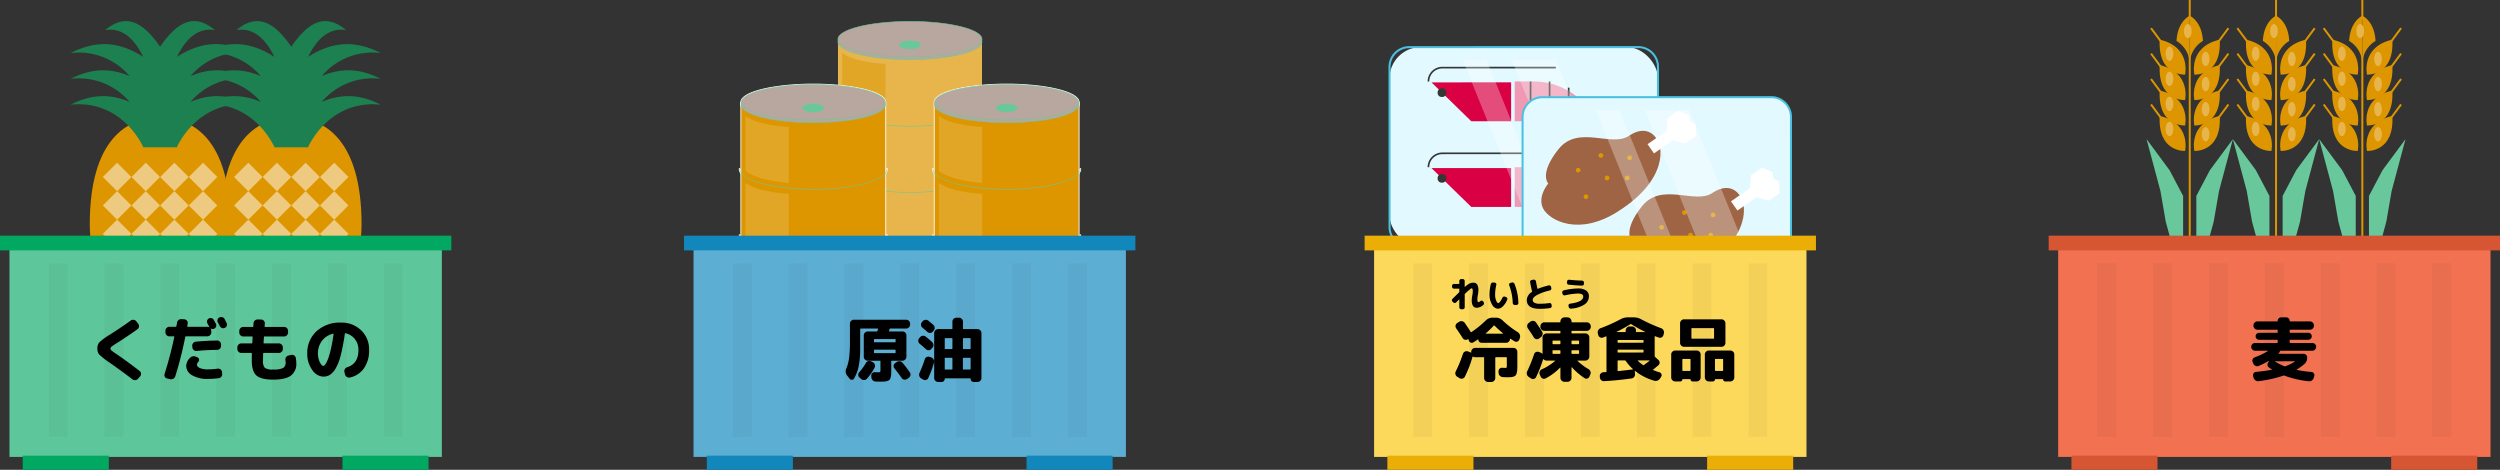 <svg xmlns="http://www.w3.org/2000/svg" xmlns:xlink="http://www.w3.org/1999/xlink" width="716.316" height="134.602" viewBox="0 0 716.316 134.602">
  <rect x="0" y="0" width="716.316" height="134.602" fill="#333333" stroke="none"/>
  <defs>
    <clipPath id="clip-path">
      <rect id="長方形_42149" data-name="長方形 42149" width="69.459" height="48.818" fill="none"/>
    </clipPath>
  </defs>
  <g id="グループ_73892" data-name="グループ 73892" transform="translate(-4597 -4076.74)">
    <g id="グループ_73089" data-name="グループ 73089" transform="translate(0.336)">
      <g id="グループ_73086" data-name="グループ 73086" transform="translate(5211.712 4076.739)">
        <g id="グループ_73081" data-name="グループ 73081" transform="translate(49.462 0)">
          <rect id="長方形_42120" data-name="長方形 42120" width="0.567" height="65.861" transform="translate(12.083 15.85)" fill="#dd9600"/>
          <g id="グループ_73080" data-name="グループ 73080" transform="translate(1.051)">
            <path id="パス_60208" data-name="パス 60208" d="M266.74,328.1s-1.821-7.941,7.263-10.03C274.626,328.55,266.74,328.1,266.74,328.1Z" transform="translate(-254.096 -284.848)" fill="#dd9600"/>
            <path id="パス_60209" data-name="パス 60209" d="M270.46,321.936l-.455-.334,4.222-5.7.455.334Z" transform="translate(-252.053 -286.141)" fill="#dd9600"/>
            <path id="パス_60210" data-name="パス 60210" d="M266.74,323.538s-1.821-7.943,7.263-10.03C274.626,323.992,266.74,323.538,266.74,323.538Z" transform="translate(-254.096 -287.575)" fill="#dd9600"/>
            <path id="パス_60211" data-name="パス 60211" d="M270.46,317.379l-.455-.334,4.222-5.7.455.334Z" transform="translate(-252.053 -288.869)" fill="#dd9600"/>
            <path id="パス_60212" data-name="パス 60212" d="M266.74,318.979s-1.821-7.941,7.263-10.029C274.626,319.434,266.74,318.979,266.74,318.979Z" transform="translate(-254.096 -290.303)" fill="#dd9600"/>
            <path id="パス_60213" data-name="パス 60213" d="M270.46,312.819l-.455-.334,4.222-5.7.455.334Z" transform="translate(-252.053 -291.596)" fill="#dd9600"/>
            <path id="パス_60214" data-name="パス 60214" d="M266.74,314.421s-1.821-7.941,7.263-10.03C274.626,314.875,266.74,314.421,266.74,314.421Z" transform="translate(-254.096 -293.031)" fill="#dd9600"/>
            <path id="パス_60215" data-name="パス 60215" d="M270.46,308.261l-.455-.334,4.222-5.7.455.334Z" transform="translate(-252.053 -294.324)" fill="#dd9600"/>
            <path id="パス_60216" data-name="パス 60216" d="M265.852,300.114s3.478,1.458,3.783,7.209a7.825,7.825,0,0,0-3.783,6.475Z" transform="translate(-254.538 -295.591)" fill="#dd9600"/>
            <path id="パス_60217" data-name="パス 60217" d="M267.752,328.1s1.822-7.941-7.262-10.03C259.865,328.55,267.752,328.1,267.752,328.1Z" transform="translate(-257.768 -284.848)" fill="#dd9600"/>
            <path id="パス_60218" data-name="パス 60218" d="M263,321.936l-4.222-5.7.455-.334,4.222,5.7Z" transform="translate(-258.774 -286.141)" fill="#dd9600"/>
            <path id="パス_60219" data-name="パス 60219" d="M267.752,323.538s1.822-7.943-7.262-10.03C259.865,323.992,267.752,323.538,267.752,323.538Z" transform="translate(-257.768 -287.575)" fill="#dd9600"/>
            <path id="パス_60220" data-name="パス 60220" d="M263,317.379l-4.222-5.7.455-.334,4.222,5.7Z" transform="translate(-258.774 -288.869)" fill="#dd9600"/>
            <path id="パス_60221" data-name="パス 60221" d="M267.752,318.979s1.822-7.941-7.262-10.029C259.865,319.434,267.752,318.979,267.752,318.979Z" transform="translate(-257.768 -290.303)" fill="#dd9600"/>
            <path id="パス_60222" data-name="パス 60222" d="M263,312.819l-4.222-5.7.455-.334,4.222,5.7Z" transform="translate(-258.774 -291.596)" fill="#dd9600"/>
            <path id="パス_60223" data-name="パス 60223" d="M267.752,314.421s1.822-7.941-7.262-10.03C259.865,314.875,267.752,314.421,267.752,314.421Z" transform="translate(-257.768 -293.031)" fill="#dd9600"/>
            <path id="パス_60224" data-name="パス 60224" d="M263,308.261l-4.222-5.7.455-.334,4.222,5.7Z" transform="translate(-258.774 -294.324)" fill="#dd9600"/>
            <path id="パス_60225" data-name="パス 60225" d="M267.268,300.114s-3.477,1.458-3.783,7.209a7.821,7.821,0,0,1,3.783,6.475Z" transform="translate(-255.955 -295.591)" fill="#dd9600"/>
            <rect id="長方形_42121" data-name="長方形 42121" width="0.567" height="5.623" transform="translate(11.031)" fill="#dd9600"/>
          </g>
          <path id="パス_60226" data-name="パス 60226" d="M267.036,364.072V338.507l3.878-7.365,6.6-8.923-3.988,14.908-1.512,8.743Z" transform="translate(-252.779 -282.363)" fill="#69c89b"/>
          <path id="パス_60227" data-name="パス 60227" d="M268.59,364.072V338.507l-3.878-7.365-6.6-8.923,3.988,14.908,1.512,8.743Z" transform="translate(-258.116 -282.363)" fill="#69c89b"/>
        </g>
        <g id="グループ_73083" data-name="グループ 73083" transform="translate(24.731 0)">
          <rect id="長方形_42122" data-name="長方形 42122" width="0.567" height="65.861" transform="translate(12.083 15.85)" fill="#dd9600"/>
          <g id="グループ_73082" data-name="グループ 73082" transform="translate(1.052)">
            <path id="パス_60228" data-name="パス 60228" d="M251.268,328.1s-1.821-7.941,7.262-10.03C259.154,328.55,251.268,328.1,251.268,328.1Z" transform="translate(-238.624 -284.848)" fill="#dd9600"/>
            <path id="パス_60229" data-name="パス 60229" d="M254.988,321.936l-.455-.334,4.222-5.7.455.334Z" transform="translate(-236.581 -286.141)" fill="#dd9600"/>
            <path id="パス_60230" data-name="パス 60230" d="M251.268,323.538s-1.821-7.943,7.262-10.03C259.154,323.992,251.268,323.538,251.268,323.538Z" transform="translate(-238.624 -287.575)" fill="#dd9600"/>
            <path id="パス_60231" data-name="パス 60231" d="M254.988,317.379l-.455-.334,4.222-5.7.455.334Z" transform="translate(-236.581 -288.869)" fill="#dd9600"/>
            <path id="パス_60232" data-name="パス 60232" d="M251.268,318.979s-1.821-7.941,7.262-10.029C259.154,319.434,251.268,318.979,251.268,318.979Z" transform="translate(-238.624 -290.303)" fill="#dd9600"/>
            <path id="パス_60233" data-name="パス 60233" d="M254.988,312.819l-.455-.334,4.222-5.7.455.334Z" transform="translate(-236.581 -291.596)" fill="#dd9600"/>
            <path id="パス_60234" data-name="パス 60234" d="M251.268,314.421s-1.821-7.941,7.262-10.03C259.154,314.875,251.268,314.421,251.268,314.421Z" transform="translate(-238.624 -293.031)" fill="#dd9600"/>
            <path id="パス_60235" data-name="パス 60235" d="M254.988,308.261l-.455-.334,4.222-5.7.455.334Z" transform="translate(-236.581 -294.324)" fill="#dd9600"/>
            <path id="パス_60236" data-name="パス 60236" d="M250.38,300.114s3.477,1.458,3.783,7.209a7.821,7.821,0,0,0-3.783,6.475Z" transform="translate(-239.066 -295.591)" fill="#dd9600"/>
            <path id="パス_60237" data-name="パス 60237" d="M252.28,328.1s1.822-7.941-7.262-10.03C244.393,328.55,252.28,328.1,252.28,328.1Z" transform="translate(-242.296 -284.848)" fill="#dd9600"/>
            <path id="パス_60238" data-name="パス 60238" d="M247.524,321.936l-4.222-5.7.455-.334,4.222,5.7Z" transform="translate(-243.302 -286.141)" fill="#dd9600"/>
            <path id="パス_60239" data-name="パス 60239" d="M252.28,323.538s1.822-7.943-7.262-10.03C244.393,323.992,252.28,323.538,252.28,323.538Z" transform="translate(-242.296 -287.575)" fill="#dd9600"/>
            <path id="パス_60240" data-name="パス 60240" d="M247.524,317.379l-4.222-5.7.455-.334,4.222,5.7Z" transform="translate(-243.302 -288.869)" fill="#dd9600"/>
            <path id="パス_60241" data-name="パス 60241" d="M252.28,318.979s1.822-7.941-7.262-10.029C244.393,319.434,252.28,318.979,252.28,318.979Z" transform="translate(-242.296 -290.303)" fill="#dd9600"/>
            <path id="パス_60242" data-name="パス 60242" d="M247.524,312.819l-4.222-5.7.455-.334,4.222,5.7Z" transform="translate(-243.302 -291.596)" fill="#dd9600"/>
            <path id="パス_60243" data-name="パス 60243" d="M252.28,314.421s1.822-7.941-7.262-10.03C244.393,314.875,252.28,314.421,252.28,314.421Z" transform="translate(-242.296 -293.031)" fill="#dd9600"/>
            <path id="パス_60244" data-name="パス 60244" d="M247.524,308.261l-4.222-5.7.455-.334,4.222,5.7Z" transform="translate(-243.302 -294.324)" fill="#dd9600"/>
            <path id="パス_60245" data-name="パス 60245" d="M251.8,300.114s-3.477,1.458-3.783,7.209A7.821,7.821,0,0,1,251.8,313.8Z" transform="translate(-240.483 -295.591)" fill="#dd9600"/>
            <rect id="長方形_42123" data-name="長方形 42123" width="0.567" height="5.623" transform="translate(11.031)" fill="#dd9600"/>
          </g>
          <path id="パス_60246" data-name="パス 60246" d="M251.564,364.072V338.507l3.878-7.365,6.6-8.923-3.988,14.908-1.512,8.743Z" transform="translate(-237.306 -282.363)" fill="#69c89b"/>
          <path id="パス_60247" data-name="パス 60247" d="M253.118,364.072V338.507l-3.878-7.365-6.6-8.923,3.988,14.908,1.512,8.743Z" transform="translate(-242.644 -282.363)" fill="#69c89b"/>
        </g>
        <g id="グループ_73085" data-name="グループ 73085" transform="translate(0 0)">
          <rect id="長方形_42124" data-name="長方形 42124" width="0.567" height="65.861" transform="translate(12.083 15.85)" fill="#dd9600"/>
          <g id="グループ_73084" data-name="グループ 73084" transform="translate(1.052)">
            <path id="パス_60248" data-name="パス 60248" d="M235.8,328.1s-1.821-7.941,7.262-10.03C243.682,328.55,235.8,328.1,235.8,328.1Z" transform="translate(-223.152 -284.848)" fill="#dd9600"/>
            <path id="パス_60249" data-name="パス 60249" d="M239.516,321.936l-.455-.334,4.219-5.7.455.334Z" transform="translate(-221.109 -286.141)" fill="#dd9600"/>
            <path id="パス_60250" data-name="パス 60250" d="M235.8,323.538s-1.821-7.943,7.262-10.03C243.682,323.992,235.8,323.538,235.8,323.538Z" transform="translate(-223.152 -287.575)" fill="#dd9600"/>
            <path id="パス_60251" data-name="パス 60251" d="M239.516,317.379l-.455-.334,4.219-5.7.455.334Z" transform="translate(-221.109 -288.869)" fill="#dd9600"/>
            <path id="パス_60252" data-name="パス 60252" d="M235.8,318.979s-1.821-7.941,7.262-10.029C243.682,319.434,235.8,318.979,235.8,318.979Z" transform="translate(-223.152 -290.303)" fill="#dd9600"/>
            <path id="パス_60253" data-name="パス 60253" d="M239.516,312.819l-.455-.334,4.219-5.7.455.334Z" transform="translate(-221.109 -291.596)" fill="#dd9600"/>
            <path id="パス_60254" data-name="パス 60254" d="M235.8,314.421s-1.821-7.941,7.262-10.03C243.682,314.875,235.8,314.421,235.8,314.421Z" transform="translate(-223.152 -293.031)" fill="#dd9600"/>
            <path id="パス_60255" data-name="パス 60255" d="M239.516,308.261l-.455-.334,4.219-5.7.455.334Z" transform="translate(-221.109 -294.324)" fill="#dd9600"/>
            <path id="パス_60256" data-name="パス 60256" d="M234.908,300.114s3.477,1.458,3.783,7.209a7.821,7.821,0,0,0-3.783,6.475Z" transform="translate(-223.594 -295.591)" fill="#dd9600"/>
            <path id="パス_60257" data-name="パス 60257" d="M236.808,328.1s1.821-7.941-7.262-10.03C228.921,328.55,236.808,328.1,236.808,328.1Z" transform="translate(-226.824 -284.848)" fill="#dd9600"/>
            <path id="パス_60258" data-name="パス 60258" d="M232.052,321.936l-4.222-5.7.455-.334,4.222,5.7Z" transform="translate(-227.83 -286.141)" fill="#dd9600"/>
            <path id="パス_60259" data-name="パス 60259" d="M236.808,323.538s1.821-7.943-7.262-10.03C228.921,323.992,236.808,323.538,236.808,323.538Z" transform="translate(-226.824 -287.575)" fill="#dd9600"/>
            <path id="パス_60260" data-name="パス 60260" d="M232.052,317.379l-4.222-5.7.455-.334,4.222,5.7Z" transform="translate(-227.83 -288.869)" fill="#dd9600"/>
            <path id="パス_60261" data-name="パス 60261" d="M236.808,318.979s1.821-7.941-7.262-10.029C228.921,319.434,236.808,318.979,236.808,318.979Z" transform="translate(-226.824 -290.303)" fill="#dd9600"/>
            <path id="パス_60262" data-name="パス 60262" d="M232.052,312.819l-4.222-5.7.455-.334,4.222,5.7Z" transform="translate(-227.83 -291.596)" fill="#dd9600"/>
            <path id="パス_60263" data-name="パス 60263" d="M236.808,314.421s1.821-7.941-7.262-10.03C228.921,314.875,236.808,314.421,236.808,314.421Z" transform="translate(-226.824 -293.031)" fill="#dd9600"/>
            <path id="パス_60264" data-name="パス 60264" d="M232.052,308.261l-4.222-5.7.455-.334,4.222,5.7Z" transform="translate(-227.83 -294.324)" fill="#dd9600"/>
            <path id="パス_60265" data-name="パス 60265" d="M236.324,300.114s-3.477,1.458-3.783,7.209a7.821,7.821,0,0,1,3.783,6.475Z" transform="translate(-225.011 -295.591)" fill="#dd9600"/>
            <rect id="長方形_42125" data-name="長方形 42125" width="0.567" height="5.623" transform="translate(11.031)" fill="#dd9600"/>
          </g>
          <path id="パス_60266" data-name="パス 60266" d="M236.092,364.072V338.507l3.878-7.365,6.6-8.923-3.988,14.908-1.512,8.743Z" transform="translate(-221.834 -282.363)" fill="#69c89b"/>
          <path id="パス_60267" data-name="パス 60267" d="M237.646,364.072V338.507l-3.878-7.365-6.6-8.923,3.988,14.908,1.512,8.743Z" transform="translate(-227.172 -282.363)" fill="#69c89b"/>
        </g>
        <ellipse id="楕円形_6712" data-name="楕円形 6712" cx="1.105" cy="2.017" rx="1.105" ry="2.017" transform="translate(60.101 6.888)" fill="#e7b54c"/>
        <ellipse id="楕円形_6713" data-name="楕円形 6713" cx="1.105" cy="2.05" rx="1.105" ry="2.05" transform="translate(54.856 13.342)" fill="#e7b54c"/>
        <ellipse id="楕円形_6714" data-name="楕円形 6714" cx="1.105" cy="2.05" rx="1.105" ry="2.05" transform="translate(65.214 14.849)" fill="#e7b54c"/>
        <ellipse id="楕円形_6715" data-name="楕円形 6715" cx="1.105" cy="2.05" rx="1.105" ry="2.05" transform="translate(54.856 20.534)" fill="#e7b54c"/>
        <ellipse id="楕円形_6716" data-name="楕円形 6716" cx="1.105" cy="2.05" rx="1.105" ry="2.05" transform="translate(65.214 22.041)" fill="#e7b54c"/>
        <ellipse id="楕円形_6717" data-name="楕円形 6717" cx="1.105" cy="2.05" rx="1.105" ry="2.05" transform="translate(54.856 27.726)" fill="#e7b54c"/>
        <ellipse id="楕円形_6718" data-name="楕円形 6718" cx="1.105" cy="2.05" rx="1.105" ry="2.05" transform="translate(65.214 29.232)" fill="#e7b54c"/>
        <ellipse id="楕円形_6719" data-name="楕円形 6719" cx="1.105" cy="2.05" rx="1.105" ry="2.05" transform="translate(54.856 34.917)" fill="#e7b54c"/>
        <ellipse id="楕円形_6720" data-name="楕円形 6720" cx="1.105" cy="2.05" rx="1.105" ry="2.05" transform="translate(65.214 36.424)" fill="#e7b54c"/>
        <ellipse id="楕円形_6721" data-name="楕円形 6721" cx="1.105" cy="2.017" rx="1.105" ry="2.017" transform="translate(35.404 6.888)" fill="#e7b54c"/>
        <ellipse id="楕円形_6722" data-name="楕円形 6722" cx="1.105" cy="2.05" rx="1.105" ry="2.05" transform="translate(30.158 13.342)" fill="#e7b54c"/>
        <ellipse id="楕円形_6723" data-name="楕円形 6723" cx="1.105" cy="2.05" rx="1.105" ry="2.05" transform="translate(40.516 14.849)" fill="#e7b54c"/>
        <ellipse id="楕円形_6724" data-name="楕円形 6724" cx="1.105" cy="2.05" rx="1.105" ry="2.05" transform="translate(30.158 20.534)" fill="#e7b54c"/>
        <ellipse id="楕円形_6725" data-name="楕円形 6725" cx="1.105" cy="2.05" rx="1.105" ry="2.05" transform="translate(40.516 22.041)" fill="#e7b54c"/>
        <ellipse id="楕円形_6726" data-name="楕円形 6726" cx="1.105" cy="2.05" rx="1.105" ry="2.05" transform="translate(30.158 27.726)" fill="#e7b54c"/>
        <ellipse id="楕円形_6727" data-name="楕円形 6727" cx="1.105" cy="2.05" rx="1.105" ry="2.05" transform="translate(40.516 29.232)" fill="#e7b54c"/>
        <ellipse id="楕円形_6728" data-name="楕円形 6728" cx="1.105" cy="2.05" rx="1.105" ry="2.05" transform="translate(30.158 34.917)" fill="#e7b54c"/>
        <ellipse id="楕円形_6729" data-name="楕円形 6729" cx="1.105" cy="2.05" rx="1.105" ry="2.05" transform="translate(40.516 36.424)" fill="#e7b54c"/>
        <ellipse id="楕円形_6730" data-name="楕円形 6730" cx="1.105" cy="2.017" rx="1.105" ry="2.017" transform="translate(10.706 6.888)" fill="#e7b54c"/>
        <ellipse id="楕円形_6731" data-name="楕円形 6731" cx="1.105" cy="2.05" rx="1.105" ry="2.05" transform="translate(5.461 13.342)" fill="#e7b54c"/>
        <ellipse id="楕円形_6732" data-name="楕円形 6732" cx="1.105" cy="2.05" rx="1.105" ry="2.05" transform="translate(15.819 14.849)" fill="#e7b54c"/>
        <ellipse id="楕円形_6733" data-name="楕円形 6733" cx="1.105" cy="2.05" rx="1.105" ry="2.05" transform="translate(5.461 20.534)" fill="#e7b54c"/>
        <ellipse id="楕円形_6734" data-name="楕円形 6734" cx="1.105" cy="2.05" rx="1.105" ry="2.05" transform="translate(15.819 22.041)" fill="#e7b54c"/>
        <ellipse id="楕円形_6735" data-name="楕円形 6735" cx="1.105" cy="2.05" rx="1.105" ry="2.05" transform="translate(5.461 27.726)" fill="#e7b54c"/>
        <ellipse id="楕円形_6736" data-name="楕円形 6736" cx="1.105" cy="2.05" rx="1.105" ry="2.05" transform="translate(15.819 29.232)" fill="#e7b54c"/>
        <ellipse id="楕円形_6737" data-name="楕円形 6737" cx="1.105" cy="2.05" rx="1.105" ry="2.05" transform="translate(5.461 34.917)" fill="#e7b54c"/>
        <ellipse id="楕円形_6738" data-name="楕円形 6738" cx="1.105" cy="2.05" rx="1.105" ry="2.05" transform="translate(15.819 36.424)" fill="#e7b54c"/>
      </g>
      <g id="グループ_73088" data-name="グループ 73088" transform="translate(5183.664 4144.265)">
        <rect id="長方形_42126" data-name="長方形 42126" width="123.885" height="61.285" transform="translate(2.716 2.107)" fill="#f17150"/>
        <rect id="長方形_42127" data-name="長方形 42127" width="129.317" height="4.214" transform="translate(0 0)" fill="#d65533"/>
        <rect id="長方形_42128" data-name="長方形 42128" width="24.663" height="4.036" transform="translate(6.521 63.041)" fill="#d65533"/>
        <rect id="長方形_42129" data-name="長方形 42129" width="24.663" height="4.036" transform="translate(98.133 63.041)" fill="#d65533"/>
        <g id="グループ_73087" data-name="グループ 73087" transform="translate(13.953 7.93)" opacity="0.2">
          <rect id="長方形_42130" data-name="長方形 42130" width="5.391" height="49.702" fill="#353735" opacity="0.25"/>
          <rect id="長方形_42131" data-name="長方形 42131" width="5.391" height="49.702" transform="translate(16.003)" fill="#353735" opacity="0.25"/>
          <rect id="長方形_42132" data-name="長方形 42132" width="5.391" height="49.702" transform="translate(32.006)" fill="#353735" opacity="0.25"/>
          <rect id="長方形_42133" data-name="長方形 42133" width="5.391" height="49.702" transform="translate(48.009)" fill="#353735" opacity="0.25"/>
          <rect id="長方形_42134" data-name="長方形 42134" width="5.391" height="49.702" transform="translate(64.013)" fill="#353735" opacity="0.25"/>
          <rect id="長方形_42135" data-name="長方形 42135" width="5.391" height="49.702" transform="translate(80.016)" fill="#353735" opacity="0.25"/>
          <rect id="長方形_42136" data-name="長方形 42136" width="5.391" height="49.702" transform="translate(96.019)" fill="#353735" opacity="0.25"/>
        </g>
      </g>
      <path id="パス_60359" data-name="パス 60359" d="M-8.2-6.98a1.045,1.045,0,0,1-.78-.33A1.1,1.1,0,0,1-9.3-8.1a1.061,1.061,0,0,1,.32-.78A1.061,1.061,0,0,1-8.2-9.2h6.32q.16,0,.16-.18v-.56q0-.18-.16-.18H-7.04a.966.966,0,0,1-.71-.29.966.966,0,0,1-.29-.71.966.966,0,0,1,.29-.71.966.966,0,0,1,.71-.29h5.16a.141.141,0,0,0,.16-.16v-.56A.141.141,0,0,0-1.88-13H-7.54a1.062,1.062,0,0,1-.79-.34,1.111,1.111,0,0,1-.33-.8v-.1a1.111,1.111,0,0,1,.33-.8,1.062,1.062,0,0,1,.79-.34h5.68q.14,0,.14-.16a.966.966,0,0,1,.29-.71.966.966,0,0,1,.71-.29H.72a.966.966,0,0,1,.71.29.966.966,0,0,1,.29.71q0,.16.14.16H7.54a1.062,1.062,0,0,1,.79.34,1.111,1.111,0,0,1,.33.8v.1a1.111,1.111,0,0,1-.33.8,1.062,1.062,0,0,1-.79.34H1.88a.141.141,0,0,0-.16.16v.56a.141.141,0,0,0,.16.16H7.04a.966.966,0,0,1,.71.29.966.966,0,0,1,.29.71.966.966,0,0,1-.29.71.966.966,0,0,1-.71.29H1.88q-.16,0-.16.18v.56q0,.18.16.18H8.2a1.061,1.061,0,0,1,.78.32,1.061,1.061,0,0,1,.32.78,1.1,1.1,0,0,1-.32.79,1.045,1.045,0,0,1-.78.33H-.9a.2.2,0,0,0-.2.18.993.993,0,0,1-.28.48l-.1.1q-.04.02-.02.07t.06.05H5.68a1.022,1.022,0,0,1,.75.31,1.022,1.022,0,0,1,.31.75,2.36,2.36,0,0,1-.76,1.82A14.675,14.675,0,0,1,3.76-1.6q-.1.08.04.12A30.962,30.962,0,0,0,7.94-.9a.839.839,0,0,1,.69.39.905.905,0,0,1,.13.79l-.14.5a1.352,1.352,0,0,1-.55.76,1.29,1.29,0,0,1-.91.22A27.6,27.6,0,0,1,.24.16.346.346,0,0,0-.06.14a35.284,35.284,0,0,1-7.12,1.6,1.255,1.255,0,0,1-.89-.22A1.352,1.352,0,0,1-8.62.78l-.14-.5a.888.888,0,0,1,.14-.79.923.923,0,0,1,.7-.41q2.48-.24,4.5-.6a.047.047,0,0,0,.05-.04.049.049,0,0,0-.03-.06q-.3-.18-.86-.58a.9.9,0,0,1-.38-.73,1.008,1.008,0,0,1,.3-.79l.12-.12q.04-.08-.06-.12h-.04a.633.633,0,0,0-.32.08,20.862,20.862,0,0,1-2.5,1.26,1.14,1.14,0,0,1-.9-.01,1.207,1.207,0,0,1-.64-.63l-.2-.44a1,1,0,0,1,0-.83,1.031,1.031,0,0,1,.6-.57A20.823,20.823,0,0,0-4.54-6.88a.064.064,0,0,0,.04-.06.035.035,0,0,0-.04-.04ZM3.14-3.96h-5.6q-.04,0-.04.03a.068.068,0,0,0,.02.05A17.127,17.127,0,0,0,.18-2.54a.39.39,0,0,0,.3,0A13.206,13.206,0,0,0,3.16-3.86a.049.049,0,0,0,.03-.06A.047.047,0,0,0,3.14-3.96Z" transform="translate(5251 4184.213)"/>
    </g>
    <g id="グループ_73111" data-name="グループ 73111" transform="translate(-11.018)">
      <g id="グループ_73102" data-name="グループ 73102" transform="translate(5005.866 4089.938)">
        <g id="グループ_73100" data-name="グループ 73100" transform="translate(0 0)">
          <g id="グループ_73091" data-name="グループ 73091">
            <rect id="長方形_42137" data-name="長方形 42137" width="76.908" height="57.196" rx="8.97" transform="translate(0.297 0.299)" fill="#e2f9ff"/>
            <path id="パス_60268" data-name="パス 60268" d="M353.907,359.1a5.953,5.953,0,0,1-5.946-5.945l-.01-45.89a5.954,5.954,0,0,1,5.945-5.946l65.6-.013h0a5.953,5.953,0,0,1,5.946,5.943l.009,45.89a5.954,5.954,0,0,1-5.945,5.948Zm-5.362-5.945a5.367,5.367,0,0,0,5.362,5.36l65.6-.013a5.366,5.366,0,0,0,5.358-5.363l-.007-45.89a5.369,5.369,0,0,0-5.36-5.359h0l-65.6.013a5.369,5.369,0,0,0-5.36,5.362Z" transform="translate(-347.951 -301.304)" fill="#4bc1e0"/>
          </g>
          <g id="グループ_73099" data-name="グループ 73099" transform="translate(3.871 4.02)">
            <g id="グループ_73098" data-name="グループ 73098" clip-path="url(#clip-path)">
              <g id="グループ_73093" data-name="グループ 73093" transform="translate(7.328 1.904)">
                <path id="パス_60269" data-name="パス 60269" d="M356.581,308.607l22.826-.009,0,11.148-11.413,0Z" transform="translate(-355.479 -304.125)" fill="#d90143"/>
                <path id="パス_60270" data-name="パス 60270" d="M373.319,319.82l10.061,0a13.055,13.055,0,0,1,9.23,3.818h0a5.924,5.924,0,0,1,1.736,4.187h0a1.979,1.979,0,0,0,1.981,1.98h0a1.978,1.978,0,0,0,1.98-1.981h0a19.332,19.332,0,0,0-5.67-13.673h0a19.557,19.557,0,0,0-13.83-5.723l-5.49,0Z" transform="translate(-348.361 -304.199)" fill="#f099b4"/>
                <g id="グループ_73092" data-name="グループ 73092" transform="translate(40.679 26.524)">
                  <path id="パス_60271" data-name="パス 60271" d="M389.656,324.071l-5.307,5.822,5.742,0,1.468-1.737,0-4.083Z" transform="translate(-384.349 -324.069)" fill="#d90143"/>
                  <path id="パス_60272" data-name="パス 60272" d="M391.309,324.069l5.312,5.818-5.742,0-1.47-1.736,0-4.083Z" transform="translate(-382.198 -324.069)" fill="#d90143"/>
                </g>
                <rect id="長方形_42138" data-name="長方形 42138" width="0.485" height="11.393" transform="translate(29.258 4.226)" fill="#353735"/>
                <rect id="長方形_42139" data-name="長方形 42139" width="0.485" height="11.393" transform="translate(34.708 4.224)" fill="#353735"/>
                <rect id="長方形_42140" data-name="長方形 42140" width="0.485" height="11.393" transform="translate(40.166 5.991)" fill="#353735"/>
                <rect id="長方形_42141" data-name="長方形 42141" width="5.921" height="0.485" transform="translate(45.007 22.588)" fill="#353735"/>
                <rect id="長方形_42142" data-name="長方形 42142" width="7.34" height="0.484" transform="matrix(0.707, -0.707, 0.707, 0.707, 43.263, 19.471)" fill="#353735"/>
                <path id="パス_60273" data-name="パス 60273" d="M356.285,309.7h-.477a4.226,4.226,0,0,1,4.215-4.226l32.522-.013v.486l-32.522.013A3.741,3.741,0,0,0,356.285,309.7Z" transform="translate(-355.808 -305.46)" fill="#353735"/>
                <ellipse id="楕円形_6739" data-name="楕円形 6739" cx="1.262" cy="1.262" rx="1.262" ry="1.262" transform="translate(2.855 6.162)" fill="#353735"/>
              </g>
              <g id="グループ_73095" data-name="グループ 73095" transform="translate(7.328 26.456)">
                <path id="パス_60274" data-name="パス 60274" d="M356.581,325.833l22.826-.009,0,11.148-11.413,0Z" transform="translate(-355.479 -321.351)" fill="#d90143"/>
                <path id="パス_60275" data-name="パス 60275" d="M373.319,337.046l10.061,0a13.055,13.055,0,0,1,9.23,3.818h0a5.924,5.924,0,0,1,1.736,4.187h0a1.979,1.979,0,0,0,1.981,1.98h0a1.978,1.978,0,0,0,1.98-1.981h0a19.335,19.335,0,0,0-5.67-13.673h0a19.557,19.557,0,0,0-13.83-5.723l-5.49,0Z" transform="translate(-348.361 -321.425)" fill="#f099b4"/>
                <g id="グループ_73094" data-name="グループ 73094" transform="translate(40.679 26.524)">
                  <path id="パス_60276" data-name="パス 60276" d="M389.656,341.3l-5.307,5.822,5.742,0,1.468-1.737,0-4.084Z" transform="translate(-384.349 -341.295)" fill="#d90143"/>
                  <path id="パス_60277" data-name="パス 60277" d="M391.309,341.3l5.312,5.817-5.742,0-1.47-1.736,0-4.083Z" transform="translate(-382.198 -341.295)" fill="#d90143"/>
                </g>
                <rect id="長方形_42143" data-name="長方形 42143" width="0.485" height="11.393" transform="translate(29.258 4.227)" fill="#353735"/>
                <rect id="長方形_42144" data-name="長方形 42144" width="0.485" height="11.393" transform="translate(34.708 4.224)" fill="#353735"/>
                <rect id="長方形_42145" data-name="長方形 42145" width="0.485" height="11.393" transform="translate(40.166 5.991)" fill="#353735"/>
                <rect id="長方形_42146" data-name="長方形 42146" width="5.921" height="0.485" transform="translate(45.007 22.589)" fill="#353735"/>
                <rect id="長方形_42147" data-name="長方形 42147" width="7.34" height="0.484" transform="matrix(0.707, -0.707, 0.707, 0.707, 43.263, 19.471)" fill="#353735"/>
                <path id="パス_60278" data-name="パス 60278" d="M356.285,326.925h-.477a4.226,4.226,0,0,1,4.215-4.226l32.522-.013v.486l-32.522.013A3.742,3.742,0,0,0,356.285,326.925Z" transform="translate(-355.808 -322.686)" fill="#353735"/>
                <ellipse id="楕円形_6740" data-name="楕円形 6740" cx="1.262" cy="1.262" rx="1.262" ry="1.262" transform="translate(2.855 6.162)" fill="#353735"/>
              </g>
              <g id="グループ_73097" data-name="グループ 73097" transform="translate(-9.589 36.621)">
                <g id="グループ_73096" data-name="グループ 73096">
                  <path id="パス_60279" data-name="パス 60279" d="M348.865,334.311l-4.926-4.492v4.86l1.469,1.243h3.456Z" transform="translate(-343.939 -329.819)" fill="#d90143"/>
                  <path id="パス_60280" data-name="パス 60280" d="M348.865,335.709l-4.924,4.494v-4.859l1.469-1.243h3.456Z" transform="translate(-343.939 -327.998)" fill="#d90143"/>
                </g>
                <rect id="長方形_42148" data-name="長方形 42148" width="0.411" height="5.011" transform="translate(7.849 3.664)" fill="#353735"/>
              </g>
            </g>
          </g>
          <path id="パス_60281" data-name="パス 60281" d="M392.907,353.934l-20.182-49.809,12.762,0,20.182,49.809Z" transform="translate(-337.415 -300.105)" fill="#fff" opacity="0.3"/>
          <path id="パス_60282" data-name="パス 60282" d="M383.063,353.936,362.88,304.127h6.827l20.182,49.809Z" transform="translate(-341.602 -300.104)" fill="#fff" opacity="0.3"/>
        </g>
      </g>
      <g id="グループ_73108" data-name="グループ 73108" transform="translate(5043.982 4104.282)">
        <g id="グループ_73103" data-name="グループ 73103" transform="translate(0 0)">
          <rect id="長方形_42150" data-name="長方形 42150" width="76.908" height="57.196" rx="5.36" transform="translate(0.297 0.299)" fill="#e2f9ff"/>
          <path id="パス_60283" data-name="パス 60283" d="M355.528,357.744a5.954,5.954,0,0,1-5.948-5.944l-.008-45.89a5.952,5.952,0,0,1,5.944-5.946l65.6-.013h0a5.955,5.955,0,0,1,5.946,5.944l.008,45.89a5.953,5.953,0,0,1-5.946,5.946Zm-5.363-5.944a5.369,5.369,0,0,0,5.363,5.36l65.6-.013a5.366,5.366,0,0,0,5.358-5.361l-.008-45.89a5.366,5.366,0,0,0-5.358-5.36h0l-65.6.014a5.367,5.367,0,0,0-5.359,5.361Z" transform="translate(-349.572 -299.95)" fill="#4bc1e0"/>
        </g>
        <g id="グループ_73105" data-name="グループ 73105" transform="translate(5.664 4.101)">
          <path id="パス_60284" data-name="パス 60284" d="M375.168,328.776c-11.393,7.46-19.918,2.753-21.7-.649s1.457-7.184,1.457-7.184-2.753-2.694,2.915-9.818,15.147-.46,20.2-3.84,7.489.276,7.489.276C388.122,309.992,389.095,319.87,375.168,328.776Z" transform="translate(-352.934 -300.009)" fill="#9e6443"/>
          <g id="グループ_73104" data-name="グループ 73104" transform="translate(9.879)">
            <ellipse id="楕円形_6741" data-name="楕円形 6741" cx="0.675" cy="0.675" rx="0.675" ry="0.675" transform="translate(2.233 24.043)" fill="#dd9600"/>
            <ellipse id="楕円形_6742" data-name="楕円形 6742" cx="0.675" cy="0.675" rx="0.675" ry="0.675" transform="translate(0 16.433)" fill="#dd9600"/>
            <ellipse id="楕円形_6743" data-name="楕円形 6743" cx="0.675" cy="0.675" rx="0.675" ry="0.675" transform="translate(14.742 12.897)" fill="#dd9600"/>
            <ellipse id="楕円形_6744" data-name="楕円形 6744" cx="0.675" cy="0.675" rx="0.675" ry="0.675" transform="translate(8.289 18.675)" fill="#dd9600"/>
            <ellipse id="楕円形_6745" data-name="楕円形 6745" cx="0.675" cy="0.675" rx="0.675" ry="0.675" transform="translate(14.067 18.675)" fill="#dd9600"/>
            <ellipse id="楕円形_6746" data-name="楕円形 6746" cx="0.675" cy="0.675" rx="0.675" ry="0.675" transform="translate(6.525 12.222)" fill="#dd9600"/>
            <path id="パス_60285" data-name="パス 60285" d="M383.139,305.54l1.636.818.2,3.338-3.148,2.2-3.569-.986-5.416,3.785L371,312.059l5.416-3.785.3-3.69,3.148-2.2,3.065,1.339.205,1.818" transform="translate(-350.438 -302.384)" fill="#fff"/>
          </g>
        </g>
        <g id="グループ_73107" data-name="グループ 73107" transform="translate(29.572 20.472)">
          <path id="パス_60286" data-name="パス 60286" d="M389.358,338.491c-11.393,7.46-19.918,2.753-21.7-.647s1.457-7.186,1.457-7.186-2.753-2.692,2.915-9.818,15.147-.458,20.2-3.838,7.489.276,7.489.276C402.312,319.709,403.285,329.585,389.358,338.491Z" transform="translate(-367.124 -309.725)" fill="#9e6443"/>
          <g id="グループ_73106" data-name="グループ 73106" transform="translate(9.879)">
            <ellipse id="楕円形_6747" data-name="楕円形 6747" cx="0.675" cy="0.675" rx="0.675" ry="0.675" transform="translate(2.233 24.043)" fill="#dd9600"/>
            <ellipse id="楕円形_6748" data-name="楕円形 6748" cx="0.675" cy="0.675" rx="0.675" ry="0.675" transform="translate(0 16.433)" fill="#dd9600"/>
            <ellipse id="楕円形_6749" data-name="楕円形 6749" cx="0.675" cy="0.675" rx="0.675" ry="0.675" transform="translate(14.742 12.897)" fill="#dd9600"/>
            <ellipse id="楕円形_6750" data-name="楕円形 6750" cx="0.675" cy="0.675" rx="0.675" ry="0.675" transform="translate(8.289 18.675)" fill="#dd9600"/>
            <ellipse id="楕円形_6751" data-name="楕円形 6751" cx="0.675" cy="0.675" rx="0.675" ry="0.675" transform="translate(14.067 18.675)" fill="#dd9600"/>
            <ellipse id="楕円形_6752" data-name="楕円形 6752" cx="0.675" cy="0.675" rx="0.675" ry="0.675" transform="translate(6.525 12.222)" fill="#dd9600"/>
            <path id="パス_60287" data-name="パス 60287" d="M397.329,315.257l1.636.818.2,3.338-3.148,2.2-3.569-.986-5.416,3.785-1.842-2.636,5.416-3.785.3-3.69,3.148-2.2,3.065,1.339.205,1.818" transform="translate(-364.628 -312.101)" fill="#fff"/>
          </g>
        </g>
        <path id="パス_60288" data-name="パス 60288" d="M390.711,352.146l-20.182-49.809,12.762,0,20.182,49.809Z" transform="translate(-335.219 -298.317)" fill="#fff" opacity="0.3"/>
        <path id="パス_60289" data-name="パス 60289" d="M382.383,352.147,362.2,302.339h6.827l20.182,49.809Z" transform="translate(-340.923 -298.315)" fill="#fff" opacity="0.3"/>
      </g>
      <g id="グループ_73110" data-name="グループ 73110" transform="translate(4999.018 4144.265)">
        <rect id="長方形_42151" data-name="長方形 42151" width="123.885" height="61.285" transform="translate(2.716 2.107)" fill="#fdd95b"/>
        <rect id="長方形_42152" data-name="長方形 42152" width="129.317" height="4.214" transform="translate(0 0)" fill="#ebae06"/>
        <rect id="長方形_42153" data-name="長方形 42153" width="24.663" height="4.036" transform="translate(6.521 63.041)" fill="#ebae06"/>
        <rect id="長方形_42154" data-name="長方形 42154" width="24.663" height="4.036" transform="translate(98.133 63.041)" fill="#ebae06"/>
        <g id="グループ_73109" data-name="グループ 73109" transform="translate(13.953 7.93)" opacity="0.2">
          <rect id="長方形_42155" data-name="長方形 42155" width="5.391" height="49.702" fill="#353735" opacity="0.25"/>
          <rect id="長方形_42156" data-name="長方形 42156" width="5.391" height="49.702" transform="translate(16.003)" fill="#353735" opacity="0.25"/>
          <rect id="長方形_42157" data-name="長方形 42157" width="5.391" height="49.702" transform="translate(32.006)" fill="#353735" opacity="0.25"/>
          <rect id="長方形_42158" data-name="長方形 42158" width="5.391" height="49.702" transform="translate(48.009)" fill="#353735" opacity="0.25"/>
          <rect id="長方形_42159" data-name="長方形 42159" width="5.391" height="49.702" transform="translate(64.013)" fill="#353735" opacity="0.25"/>
          <rect id="長方形_42160" data-name="長方形 42160" width="5.391" height="49.702" transform="translate(80.016)" fill="#353735" opacity="0.25"/>
          <rect id="長方形_42161" data-name="長方形 42161" width="5.391" height="49.702" transform="translate(96.019)" fill="#353735" opacity="0.25"/>
        </g>
      </g>
      <path id="パス_60358" data-name="パス 60358" d="M-37.92-10.64q-.72-1.18-1.82-2.74a1.082,1.082,0,0,1-.18-.83,1.035,1.035,0,0,1,.48-.71l.52-.34a1.145,1.145,0,0,1,.87-.17,1.173,1.173,0,0,1,.75.47q.86,1.2,1.7,2.58a.152.152,0,0,0,.24.04,28.116,28.116,0,0,0,4.08-3.3,2.719,2.719,0,0,1,1.92-.82h.98a2.729,2.729,0,0,1,1.94.8A27,27,0,0,0-22.1-12.3a1.489,1.489,0,0,1,.59.75,1.352,1.352,0,0,1,.01.93l-.16.44a.931.931,0,0,1-.56.57.921.921,0,0,1-.8-.07q-.8-.48-1.18-.74-.06-.06-.12.04a.058.058,0,0,0-.02.04,1.029,1.029,0,0,1-.32.77,1.055,1.055,0,0,1-.76.31h-7.06a.886.886,0,0,1-.65-.27.886.886,0,0,1-.27-.65q0-.12-.12-.04-.5.34-1.26.82a.839.839,0,0,1-.78.09.931.931,0,0,1-.56-.57l-.1-.32q-.04-.14-.2-.06a1.051,1.051,0,0,1-.83.13A1.068,1.068,0,0,1-37.92-10.64Zm6.66-1.34q-.04.02-.02.07t.06.05h4.86a.067.067,0,0,0,.06-.03q.02-.03-.02-.07a29.685,29.685,0,0,1-2.42-2.2.15.15,0,0,0-.24,0A27.415,27.415,0,0,1-31.26-11.98ZM-39.42.5a1.151,1.151,0,0,1-.53-.7,1.155,1.155,0,0,1,.09-.88,36.741,36.741,0,0,0,2.04-5,1.15,1.15,0,0,1,.56-.65,1.053,1.053,0,0,1,.84-.07l.56.2a1.35,1.35,0,0,1,.3.16q.12.08.12-.06v-.16a1.1,1.1,0,0,1,.34-.8,1.1,1.1,0,0,1,.8-.34h10.96a1.062,1.062,0,0,1,.79.34,1.111,1.111,0,0,1,.33.8v3.64q0,.92-.03,1.44a5.022,5.022,0,0,1-.15.98,1.708,1.708,0,0,1-.29.66,1.372,1.372,0,0,1-.56.35,2.836,2.836,0,0,1-.83.18q-.44.03-1.2.03-.18,0-1.1-.04a1.36,1.36,0,0,1-.85-.37,1.16,1.16,0,0,1-.37-.83l-.02-.42a.912.912,0,0,1,.28-.76,1,1,0,0,1,.78-.3q.76.04.8.04.4,0,.46-.1a2.231,2.231,0,0,0,.06-.72V-4.94q0-.18-.16-.18h-2.98q-.16,0-.16.18V.84a1.1,1.1,0,0,1-.34.8,1.1,1.1,0,0,1-.8.34h-.92a1.1,1.1,0,0,1-.8-.34,1.1,1.1,0,0,1-.34-.8V-4.94q0-.18-.16-.18h-2.4a1.133,1.133,0,0,1-.64-.2q-.08-.04-.12.1a.1.1,0,0,1-.02.05.1.1,0,0,0-.02.05A31.561,31.561,0,0,1-37.26.46a.966.966,0,0,1-.66.54,1.079,1.079,0,0,1-.86-.12ZM-17.5-10.8q-.78-1.28-1.7-2.58a1.181,1.181,0,0,1-.19-.85,1.085,1.085,0,0,1,.45-.73l.5-.36a1.133,1.133,0,0,1,.85-.21,1.066,1.066,0,0,1,.73.47q1.04,1.5,1.7,2.58a1.131,1.131,0,0,1,.16.88,1.193,1.193,0,0,1-.5.76l-.5.36a1.032,1.032,0,0,1-.82.17A1,1,0,0,1-17.5-10.8ZM-18.96.52a1.192,1.192,0,0,1-.52-.73,1.271,1.271,0,0,1,.1-.91,43.052,43.052,0,0,0,1.96-4.86.964.964,0,0,1,.55-.62,1.056,1.056,0,0,1,.83-.02l.54.2a1.826,1.826,0,0,1,.4.26q.1.1.1-.06V-10.8a1.1,1.1,0,0,1,.34-.8,1.1,1.1,0,0,1,.8-.34h3.8q.18,0,.18-.16v-.42q0-.16-.18-.16h-4.42a1.1,1.1,0,0,1-.8-.34,1.1,1.1,0,0,1-.34-.8v-.16a1.1,1.1,0,0,1,.34-.8,1.1,1.1,0,0,1,.8-.34h4.42q.18,0,.18-.16v-.12a1.1,1.1,0,0,1,.34-.8,1.1,1.1,0,0,1,.8-.34h.9a1.1,1.1,0,0,1,.8.34,1.1,1.1,0,0,1,.34.8v.12q0,.16.18.16h4.2a1.1,1.1,0,0,1,.8.34,1.1,1.1,0,0,1,.34.8v.16a1.1,1.1,0,0,1-.34.8,1.1,1.1,0,0,1-.8.34h-4.2q-.18,0-.18.16v.42q0,.16.18.16h3.78a1.1,1.1,0,0,1,.8.34,1.1,1.1,0,0,1,.34.8v5.5a1.1,1.1,0,0,1-.34.8,1.1,1.1,0,0,1-.8.34H-4.92a.064.064,0,0,0-.06.04.04.04,0,0,0,.02.06A15.814,15.814,0,0,0-1.88-1.74a1.3,1.3,0,0,1,.59.69,1.118,1.118,0,0,1-.03.89l-.24.58a.96.96,0,0,1-.61.56A.882.882,0,0,1-2.98.86a18.678,18.678,0,0,1-3.6-3.08.065.065,0,0,0-.08-.02.064.064,0,0,0-.04.06V.78a1.1,1.1,0,0,1-.34.8,1.1,1.1,0,0,1-.8.34h-.9a1.1,1.1,0,0,1-.8-.34,1.1,1.1,0,0,1-.34-.8V-2.08a.067.067,0,0,0-.03-.06.066.066,0,0,0-.07,0A16.144,16.144,0,0,1-14.1.94a.956.956,0,0,1-.83.06,1.027,1.027,0,0,1-.61-.58l-.26-.58a1.1,1.1,0,0,1,0-.87,1.18,1.18,0,0,1,.6-.63,15.35,15.35,0,0,0,3.78-2.4.04.04,0,0,0,.02-.06.064.064,0,0,0-.06-.04h-2.4a1.083,1.083,0,0,1-.84-.38.078.078,0,0,0-.09-.02.126.126,0,0,0-.07.06,34.809,34.809,0,0,1-2,5.08.937.937,0,0,1-.64.51.974.974,0,0,1-.82-.15ZM-6.7-9.72v.68a.159.159,0,0,0,.18.18h1.8a.159.159,0,0,0,.18-.18v-.68q0-.16-.18-.16h-1.8Q-6.7-9.88-6.7-9.72Zm0,2.78v.68a.159.159,0,0,0,.18.18h1.8a.159.159,0,0,0,.18-.18v-.68a.159.159,0,0,0-.18-.18h-1.8A.159.159,0,0,0-6.7-6.94Zm-5.44-2.78v.68a.159.159,0,0,0,.18.18h1.9a.159.159,0,0,0,.18-.18v-.68q0-.16-.18-.16h-1.9Q-12.14-9.88-12.14-9.72Zm0,2.78v.68a.159.159,0,0,0,.18.18h1.9a.159.159,0,0,0,.18-.18v-.68a.159.159,0,0,0-.18-.18h-1.9A.159.159,0,0,0-12.14-6.94ZM.96-11.48l-.12-.46a1.219,1.219,0,0,1,.11-.9,1.2,1.2,0,0,1,.69-.6A45.071,45.071,0,0,0,7.34-16a4.4,4.4,0,0,1,2.12-.54h1.68a4.211,4.211,0,0,1,2.1.54,44.924,44.924,0,0,0,5.72,2.56,1.2,1.2,0,0,1,.69.6,1.219,1.219,0,0,1,.11.9l-.12.46a1.007,1.007,0,0,1-.52.67,1,1,0,0,1-.84.05q-.68-.24-1.02-.38-.14-.04-.14.12V-5.5a.407.407,0,0,0,.12.3l.96.86a1.02,1.02,0,0,1,.34.77.959.959,0,0,1-.34.75q-1,.84-1.52,1.24a.067.067,0,0,0-.01.09.176.176,0,0,0,.07.07,13.971,13.971,0,0,0,1.74.6.868.868,0,0,1,.57.52A.789.789,0,0,1,19,.46L18.72.9a1.573,1.573,0,0,1-.73.65,1.341,1.341,0,0,1-.95.07,15.468,15.468,0,0,1-5.5-2.8q-.08-.04-.12.06l.08.8a1.172,1.172,0,0,1-.25.85,1.1,1.1,0,0,1-.75.43q-4.2.58-7.84.78a1.1,1.1,0,0,1-.84-.27,1.127,1.127,0,0,1-.4-.79L1.4.36a1.027,1.027,0,0,1,.26-.8,1.1,1.1,0,0,1,.76-.38,2.471,2.471,0,0,1,.37-.02,2.471,2.471,0,0,0,.37-.02q.16,0,.16-.18v-9.92q0-.16-.16-.12a3.929,3.929,0,0,0-.42.16,3.929,3.929,0,0,1-.42.16,1,1,0,0,1-.84-.05A1.007,1.007,0,0,1,.96-11.48Zm9.86,9.86q.04,0,.06-.05t0-.07A12.608,12.608,0,0,1,8.84-4.06a.306.306,0,0,0-.26-.14H6.68a.159.159,0,0,0-.18.18V-1.3q0,.16.18.16Q8.74-1.36,10.82-1.62ZM6.68-6.46h7.08a.159.159,0,0,0,.18-.18v-.48q0-.16-.18-.16H6.68q-.18,0-.18.16v.48A.159.159,0,0,0,6.68-6.46Zm-.18-3a.159.159,0,0,0,.18.18h7.08a.159.159,0,0,0,.18-.18v-.42a.159.159,0,0,0-.18-.18H6.68a.159.159,0,0,0-.18.18Zm9.12,5.38a.083.083,0,0,0,.03-.08.047.047,0,0,0-.05-.04H12.36a.064.064,0,0,0-.06.04.065.065,0,0,0,.02.08,10.413,10.413,0,0,0,1.48,1.2.208.208,0,0,0,.28-.02Q15.12-3.66,15.62-4.08ZM10.14-14.56a38.9,38.9,0,0,1-3.96,2.18.064.064,0,0,0,.04.06H8.64q.18,0,.18-.16v-.32a1.1,1.1,0,0,1,.34-.8,1.1,1.1,0,0,1,.8-.34h.68a1.1,1.1,0,0,1,.8.34,1.1,1.1,0,0,1,.34.8v.32q0,.16.18.16h2.42a.064.064,0,0,0,.04-.06,38.9,38.9,0,0,1-3.96-2.18A.281.281,0,0,0,10.14-14.56ZM37.4-9.24a1.1,1.1,0,0,1-.34.8,1.1,1.1,0,0,1-.8.34H25.54a1.1,1.1,0,0,1-.8-.34,1.1,1.1,0,0,1-.34-.8v-5.6a1.1,1.1,0,0,1,.34-.8,1.1,1.1,0,0,1,.8-.34H36.26a1.1,1.1,0,0,1,.8.34,1.1,1.1,0,0,1,.34.8Zm-3.26-1.38V-13.3q0-.16-.18-.16H27.84q-.18,0-.18.16v2.68a.159.159,0,0,0,.18.18h6.12A.159.159,0,0,0,34.14-10.62ZM23,1.82a1.1,1.1,0,0,1-.8-.34,1.1,1.1,0,0,1-.34-.8v-6.6a1.062,1.062,0,0,1,.34-.79,1.111,1.111,0,0,1,.8-.33h6.16a1.111,1.111,0,0,1,.8.33,1.062,1.062,0,0,1,.34.79V.68a1.1,1.1,0,0,1-.34.8,1.1,1.1,0,0,1-.8.34H27.98a.559.559,0,0,1-.41-.17.559.559,0,0,1-.17-.41.071.071,0,0,0-.08-.08H25.14a.071.071,0,0,0-.08.08.559.559,0,0,1-.17.41.559.559,0,0,1-.41.17Zm2.06-6.26v3.08a.141.141,0,0,0,.16.16h2q.18,0,.18-.16V-4.44a.159.159,0,0,0-.18-.18h-2Q25.06-4.62,25.06-4.44ZM39.94.68a1.1,1.1,0,0,1-.34.8,1.1,1.1,0,0,1-.8.34H37.32a.559.559,0,0,1-.41-.17.559.559,0,0,1-.17-.41.071.071,0,0,0-.08-.08H34.48a.071.071,0,0,0-.08.08.559.559,0,0,1-.17.41.559.559,0,0,1-.41.17H32.64a1.1,1.1,0,0,1-.8-.34,1.1,1.1,0,0,1-.34-.8v-6.6a1.062,1.062,0,0,1,.34-.79,1.111,1.111,0,0,1,.8-.33H38.8a1.111,1.111,0,0,1,.8.33,1.062,1.062,0,0,1,.34.79Zm-3.2-2.04V-4.44q0-.18-.16-.18h-2a.159.159,0,0,0-.18.18v3.08q0,.16.18.16h2A.141.141,0,0,0,36.74-1.36Z" transform="translate(5065 4184.213)"/>
      <path id="パス_62306" data-name="パス 62306" d="M-19.78-2.31q.82-.82,1.88-1.86a.2.2,0,0,0,.07-.14v-.82a.08.08,0,0,0-.09-.09h-1.43a.556.556,0,0,1-.4-.165.531.531,0,0,1-.17-.395v-.24a.531.531,0,0,1,.17-.395.556.556,0,0,1,.4-.165h1.43a.08.08,0,0,0,.09-.09v-.75a.539.539,0,0,1,.165-.395.539.539,0,0,1,.4-.165h.4a.556.556,0,0,1,.4.165.531.531,0,0,1,.17.395v1.67a.042.042,0,0,0,.025.035q.025.015.035-.005a6.551,6.551,0,0,1,1.34-.99,2.376,2.376,0,0,1,1.02-.22,1.313,1.313,0,0,1,1.155.49,3.308,3.308,0,0,1,.345,1.79,6.372,6.372,0,0,1-.14,1.23,6.817,6.817,0,0,0-.14,1.22q0,.83.31.83a1.16,1.16,0,0,0,.58-.31.493.493,0,0,1,.4-.11.5.5,0,0,1,.355.21l.12.18a.614.614,0,0,1,.125.445.605.605,0,0,1-.2.4,2.921,2.921,0,0,1-1.83.8,1.264,1.264,0,0,1-1.115-.51,3.243,3.243,0,0,1-.355-1.77,7.361,7.361,0,0,1,.15-1.23,6.334,6.334,0,0,0,.14-1.22q0-.84-.31-.84a.438.438,0,0,0-.215.075,6.065,6.065,0,0,0-.555.44q-.43.365-1.17,1.075a.192.192,0,0,0-.06.14V.12a.531.531,0,0,1-.17.395.556.556,0,0,1-.4.165h-.4a.539.539,0,0,1-.4-.165A.539.539,0,0,1-17.83.12V-2.1q0-.02-.03-.03t-.04.01q-.23.23-.85.83a.527.527,0,0,1-.4.17.559.559,0,0,1-.41-.17l-.22-.22a.547.547,0,0,1-.17-.4A.547.547,0,0,1-19.78-2.31ZM-2.53-1.12A15.524,15.524,0,0,0-3.54-6.19a.5.5,0,0,1,.02-.415A.482.482,0,0,1-3.2-6.87l.39-.11a.617.617,0,0,1,.455.035.644.644,0,0,1,.325.325A15.33,15.33,0,0,1-.91-1.11a.5.5,0,0,1-.16.395.556.556,0,0,1-.4.165h-.48a.547.547,0,0,1-.4-.17A.585.585,0,0,1-2.53-1.12ZM-6.78.53A2.07,2.07,0,0,1-8.425-.64,5.165,5.165,0,0,1-9.18-3.5a12.364,12.364,0,0,1,.37-3.01.611.611,0,0,1,.265-.375A.659.659,0,0,1-8.09-6.99l.44.05a.447.447,0,0,1,.345.2.5.5,0,0,1,.075.405A12.552,12.552,0,0,0-7.57-3.5a4.313,4.313,0,0,0,.305,1.715q.305.7.6.7.19,0,.505-.395A5.633,5.633,0,0,0-5.5-2.61a.585.585,0,0,1,.315-.31.578.578,0,0,1,.435-.01l.32.12a.529.529,0,0,1,.325.295A.534.534,0,0,1-4.1-2.08,5.494,5.494,0,0,1-5.355-.155,2.143,2.143,0,0,1-6.78.53Zm12,.02Q1.5.55,1.5-1.97A2.854,2.854,0,0,1,2.97-4.28a.126.126,0,0,0,.05-.12Q2.7-5.78,2.46-7.07a.529.529,0,0,1,.1-.42.564.564,0,0,1,.37-.23l.53-.08a.529.529,0,0,1,.42.1.605.605,0,0,1,.24.37q.24,1.29.44,2.1.02.09.11.05a22.21,22.21,0,0,1,3.12-.98.54.54,0,0,1,.42.075.538.538,0,0,1,.25.355l.07.34a.561.561,0,0,1-.08.435.551.551,0,0,1-.36.255A14.588,14.588,0,0,0,4.43-3.4Q3.2-2.7,3.2-2.05a.938.938,0,0,0,.485.865A3.147,3.147,0,0,0,5.22-.9a19.358,19.358,0,0,0,2.76-.2.531.531,0,0,1,.41.11.539.539,0,0,1,.21.37l.04.32a.567.567,0,0,1-.115.43A.552.552,0,0,1,8.14.35,20.777,20.777,0,0,1,5.22.55Zm6.52-4.29-.08-.31a.573.573,0,0,1,.075-.435.534.534,0,0,1,.355-.255,18.484,18.484,0,0,1,4.08-.54,3.853,3.853,0,0,1,2.345.595A1.939,1.939,0,0,1,19.3-3.05,2.8,2.8,0,0,1,18.02-.68,8.05,8.05,0,0,1,14.16.5a.586.586,0,0,1-.425-.125A.638.638,0,0,1,13.5-.01l-.05-.3a.5.5,0,0,1,.1-.41.539.539,0,0,1,.37-.21q3.76-.49,3.76-2.04a.689.689,0,0,0-.39-.655,2.716,2.716,0,0,0-1.21-.2,19.931,19.931,0,0,0-3.66.52.547.547,0,0,1-.43-.08A.552.552,0,0,1,11.74-3.74Zm1.93-4.04q1.86.21,3.64.24a.6.6,0,0,1,.4.175.531.531,0,0,1,.17.395v.32a.556.556,0,0,1-.165.4.5.5,0,0,1-.395.16q-1.79-.05-3.83-.28a.551.551,0,0,1-.375-.215A.536.536,0,0,1,13-7l.03-.29a.528.528,0,0,1,.22-.37A.6.6,0,0,1,13.67-7.78Z" transform="translate(5043.982 4164.673)"/>
    </g>
    <g id="グループ_73140" data-name="グループ 73140" transform="translate(-5.009)">
      <g id="グループ_73137" data-name="グループ 73137" transform="translate(4813.686 4082.791)">
        <g id="グループ_73115" data-name="グループ 73115" transform="translate(27.87 0)">
          <g id="グループ_73112" data-name="グループ 73112" transform="translate(0.468 56.626)">
            <ellipse id="楕円形_6753" data-name="楕円形 6753" cx="20.634" cy="5.698" rx="20.634" ry="5.698" transform="translate(0.083 0.084)" fill="#69c89b"/>
            <path id="パス_60290" data-name="パス 60290" d="M257.5,156.768c-11.424,0-20.717-2.593-20.717-5.781s9.293-5.781,20.717-5.781,20.719,2.594,20.719,5.781S268.929,156.768,257.5,156.768Zm0-11.395c-11.332,0-20.551,2.518-20.551,5.614s9.218,5.614,20.551,5.614,20.551-2.518,20.551-5.614S268.837,145.373,257.5,145.373Z" transform="translate(-236.788 -145.205)" fill="#69c89b"/>
          </g>
          <rect id="長方形_42162" data-name="長方形 42162" width="41.269" height="56.497" transform="translate(0.551 5.174)" fill="#e7b54c"/>
          <g id="グループ_73113" data-name="グループ 73113" transform="translate(0.468 0.754)">
            <ellipse id="楕円形_6754" data-name="楕円形 6754" cx="20.634" cy="5.092" rx="20.634" ry="5.092" transform="translate(0.083 0.083)" fill="#b7a79e"/>
            <path id="パス_60291" data-name="パス 60291" d="M257.5,118.9c-11.424,0-20.717-2.321-20.717-5.175s9.293-5.175,20.717-5.175,20.719,2.321,20.719,5.175S268.929,118.9,257.5,118.9Zm0-10.183c-11.332,0-20.551,2.247-20.551,5.009s9.218,5.009,20.551,5.009,20.551-2.247,20.551-5.009S268.837,108.715,257.5,108.715Z" transform="translate(-236.788 -108.549)" fill="#69c89b"/>
          </g>
          <g id="グループ_73114" data-name="グループ 73114" transform="translate(0.468)">
            <ellipse id="楕円形_6755" data-name="楕円形 6755" cx="20.634" cy="5.092" rx="20.634" ry="5.092" transform="translate(0.083 0.082)" fill="#b7a79e"/>
            <path id="パス_60292" data-name="パス 60292" d="M257.5,118.4c-11.424,0-20.717-2.321-20.717-5.175s9.293-5.175,20.717-5.175,20.719,2.32,20.719,5.175S268.929,118.4,257.5,118.4Zm0-10.183c-11.332,0-20.551,2.247-20.551,5.009s9.218,5.007,20.551,5.007,20.551-2.245,20.551-5.007S268.837,108.22,257.5,108.22Z" transform="translate(-236.788 -108.054)" fill="#69c89b"/>
          </g>
          <ellipse id="楕円形_6756" data-name="楕円形 6756" cx="20.634" cy="5.576" rx="20.634" ry="5.576" transform="translate(0.551 56.094)" fill="#e7b54c"/>
          <ellipse id="楕円形_6757" data-name="楕円形 6757" cx="3.082" cy="1.23" rx="3.082" ry="1.23" transform="translate(18.103 5.576)" fill="#69c89b"/>
          <path id="パス_60293" data-name="パス 60293" d="M257.666,129.9c-11.68,0-21.185-2.652-21.185-5.911h.168c0,3.167,9.429,5.743,21.017,5.743s21.017-2.576,21.017-5.743h.168C278.851,127.247,269.347,129.9,257.666,129.9Z" transform="translate(-236.481 -99.701)" fill="#69c89b"/>
          <path id="パス_60294" data-name="パス 60294" d="M257.666,142.34c-11.68,0-21.185-2.651-21.185-5.909h.168c0,3.167,9.429,5.743,21.017,5.743s21.017-2.576,21.017-5.743h.168C278.851,139.69,269.347,142.34,257.666,142.34Z" transform="translate(-236.481 -93.179)" fill="#69c89b"/>
          <path id="パス_60295" data-name="パス 60295" d="M237.634,126.62v15.622s2.169,2.588,12.419,3.532V129.707S241.655,129.476,237.634,126.62Z" transform="translate(-235.877 -98.322)" fill="#e2a626"/>
          <path id="パス_60296" data-name="パス 60296" d="M237.634,114.055v15.622s2.169,2.587,12.419,3.53V117.14S241.655,116.911,237.634,114.055Z" transform="translate(-235.877 -104.908)" fill="#e2a626"/>
          <path id="パス_60297" data-name="パス 60297" d="M237.634,138.977V154.6s2.169,2.588,12.419,3.532V142.064S241.655,141.833,237.634,138.977Z" transform="translate(-235.877 -91.844)" fill="#e2a626"/>
        </g>
        <g id="グループ_73136" data-name="グループ 73136" transform="translate(0 17.911)">
          <g id="グループ_73121" data-name="グループ 73121">
            <g id="グループ_73119" data-name="グループ 73119" transform="translate(0.166 0.166)">
              <g id="グループ_73116" data-name="グループ 73116" transform="translate(0.466 56.627)">
                <ellipse id="楕円形_6758" data-name="楕円形 6758" cx="20.634" cy="5.698" rx="20.634" ry="5.698" transform="translate(0.083 0.084)" fill="#69c89b"/>
                <path id="パス_60298" data-name="パス 60298" d="M239.328,168.629c-11.424,0-20.717-2.594-20.717-5.781s9.293-5.781,20.717-5.781,20.719,2.594,20.719,5.781S250.752,168.629,239.328,168.629Zm0-11.395c-11.331,0-20.551,2.518-20.551,5.614s9.22,5.614,20.551,5.614,20.552-2.518,20.552-5.614S250.66,157.234,239.328,157.234Z" transform="translate(-218.611 -157.066)" fill="#69c89b"/>
              </g>
              <rect id="長方形_42163" data-name="長方形 42163" width="41.269" height="56.497" transform="translate(0.549 5.175)" fill="#dd9600"/>
              <g id="グループ_73117" data-name="グループ 73117" transform="translate(0.466 0.754)">
                <ellipse id="楕円形_6759" data-name="楕円形 6759" cx="20.634" cy="5.092" rx="20.634" ry="5.092" transform="translate(0.083 0.084)" fill="#b7a79e"/>
                <path id="パス_60299" data-name="パス 60299" d="M239.328,130.76c-11.424,0-20.717-2.321-20.717-5.175s9.293-5.176,20.717-5.176,20.719,2.323,20.719,5.176S250.752,130.76,239.328,130.76Zm0-10.183c-11.331,0-20.551,2.247-20.551,5.009s9.22,5.009,20.551,5.009,20.552-2.247,20.552-5.009S250.66,120.577,239.328,120.577Z" transform="translate(-218.611 -120.409)" fill="#69c89b"/>
              </g>
              <g id="グループ_73118" data-name="グループ 73118" transform="translate(0.466)">
                <ellipse id="楕円形_6760" data-name="楕円形 6760" cx="20.634" cy="5.092" rx="20.634" ry="5.092" transform="translate(0.083 0.084)" fill="#b7a79e"/>
                <path id="パス_60300" data-name="パス 60300" d="M239.328,130.263c-11.424,0-20.717-2.321-20.717-5.175s9.293-5.175,20.717-5.175,20.719,2.321,20.719,5.175S250.752,130.263,239.328,130.263Zm0-10.183c-11.331,0-20.551,2.247-20.551,5.009S228,130.1,239.328,130.1s20.552-2.247,20.552-5.009S250.66,120.08,239.328,120.08Z" transform="translate(-218.611 -119.914)" fill="#69c89b"/>
              </g>
              <ellipse id="楕円形_6761" data-name="楕円形 6761" cx="20.634" cy="5.576" rx="20.634" ry="5.576" transform="translate(0.549 56.095)" fill="#dd9600"/>
              <ellipse id="楕円形_6762" data-name="楕円形 6762" cx="3.082" cy="1.23" rx="3.082" ry="1.23" transform="translate(18.102 5.577)" fill="#69c89b"/>
              <path id="パス_60301" data-name="パス 60301" d="M239.488,141.758c-11.68,0-21.183-2.651-21.183-5.909h.166c0,3.167,9.429,5.743,21.017,5.743s21.017-2.576,21.017-5.743h.168C260.673,139.108,251.17,141.758,239.488,141.758Z" transform="translate(-218.305 -111.561)" fill="#69c89b"/>
              <path id="パス_60302" data-name="パス 60302" d="M239.488,154.2c-11.68,0-21.183-2.651-21.183-5.909h.166c0,3.166,9.429,5.743,21.017,5.743s21.017-2.577,21.017-5.743h.168C260.673,151.551,251.17,154.2,239.488,154.2Z" transform="translate(-218.305 -105.038)" fill="#69c89b"/>
              <path id="パス_60303" data-name="パス 60303" d="M219.457,138.481V154.1s2.169,2.587,12.419,3.532V141.568S223.478,141.337,219.457,138.481Z" transform="translate(-217.701 -110.181)" fill="#e2a626"/>
              <path id="パス_60304" data-name="パス 60304" d="M219.457,125.915v15.622s2.169,2.588,12.419,3.532V129S223.478,128.771,219.457,125.915Z" transform="translate(-217.701 -116.768)" fill="#e2a626"/>
              <path id="パス_60305" data-name="パス 60305" d="M219.457,150.838V166.46s2.169,2.587,12.419,3.532V153.925S223.478,153.694,219.457,150.838Z" transform="translate(-217.701 -103.704)" fill="#e2a626"/>
            </g>
            <g id="グループ_73120" data-name="グループ 73120">
              <path id="パス_60306" data-name="パス 60306" d="M239.385,168.852c-11.71,0-20.883-2.613-20.883-5.947s9.173-5.947,20.883-5.947,20.885,2.613,20.885,5.947S251.1,168.852,239.385,168.852Zm0-11.4c-11.049,0-20.385,2.5-20.385,5.449s9.336,5.448,20.385,5.448,20.386-2.494,20.386-5.448S250.436,157.455,239.385,157.455Z" transform="translate(-218.036 -100.33)" fill="#fff"/>
              <path id="パス_60307" data-name="パス 60307" d="M260.02,180.141H218.752a.249.249,0,0,1-.25-.248v-56.5a.249.249,0,0,1,.25-.248H260.02a.249.249,0,0,1,.25.248v56.5A.249.249,0,0,1,260.02,180.141Zm-41.019-.5h40.771v-56H219Z" transform="translate(-218.036 -118.054)" fill="#fff"/>
              <path id="パス_60308" data-name="パス 60308" d="M239.385,130.983c-10.266,0-20.883-2-20.883-5.341s10.618-5.341,20.883-5.341,20.885,2,20.885,5.341S249.651,130.983,239.385,130.983Zm0-10.183c-12.194,0-20.385,2.5-20.385,4.842s8.191,4.842,20.385,4.842,20.386-2.5,20.386-4.842S251.58,120.8,239.385,120.8Z" transform="translate(-218.036 -119.545)" fill="#fff"/>
              <path id="パス_60309" data-name="パス 60309" d="M239.385,130.487c-10.266,0-20.883-2-20.883-5.341s10.618-5.341,20.883-5.341,20.885,2,20.885,5.341S249.651,130.487,239.385,130.487Zm0-10.183c-12.194,0-20.385,2.5-20.385,4.842s8.191,4.842,20.385,4.842,20.386-2.5,20.386-4.842S251.58,120.3,239.385,120.3Z" transform="translate(-218.036 -119.805)" fill="#fff"/>
              <path id="パス_60310" data-name="パス 60310" d="M239.385,168.205c-11.71,0-20.883-2.559-20.883-5.826s9.173-5.826,20.883-5.826,20.885,2.558,20.885,5.826S251.1,168.205,239.385,168.205Zm0-11.153c-11.049,0-20.385,2.439-20.385,5.327s9.336,5.327,20.385,5.327,20.386-2.44,20.386-5.327S250.436,157.052,239.385,157.052Z" transform="translate(-218.036 -100.541)" fill="#fff"/>
              <path id="パス_60311" data-name="パス 60311" d="M233.348,126.369c-1.614,0-3.33-.518-3.33-1.48s1.716-1.48,3.33-1.48,3.332.52,3.332,1.48S234.964,126.369,233.348,126.369Zm0-2.46c-1.754,0-2.832.572-2.832.98s1.078.982,2.832.982,2.833-.572,2.833-.982S235.1,123.909,233.348,123.909Z" transform="translate(-211.999 -117.916)" fill="#fff"/>
              <path id="パス_60312" data-name="パス 60312" d="M239.545,142.01c-11.971,0-21.35-2.669-21.35-6.075a.249.249,0,1,1,.5,0c0,3.023,9.549,5.577,20.851,5.577s20.851-2.555,20.851-5.577a.249.249,0,1,1,.5,0C260.9,139.342,251.518,142.01,239.545,142.01Z" transform="translate(-218.196 -111.481)" fill="#fff"/>
              <path id="パス_60313" data-name="パス 60313" d="M239.545,154.453c-11.971,0-21.35-2.669-21.35-6.075a.249.249,0,1,1,.5,0c0,3.022,9.549,5.577,20.851,5.577S260.4,151.4,260.4,148.378a.249.249,0,1,1,.5,0C260.9,151.785,251.518,154.453,239.545,154.453Z" transform="translate(-218.196 -104.958)" fill="#fff"/>
              <path id="パス_60314" data-name="パス 60314" d="M231.962,157.968h-.023c-10.235-.942-12.5-3.51-12.588-3.62a.252.252,0,0,1-.058-.16V138.567a.249.249,0,0,1,.393-.2c3.913,2.779,12.2,3.038,12.282,3.039a.251.251,0,0,1,.244.25V157.72a.249.249,0,0,1-.25.248Zm-12.171-3.882c.4.38,3.029,2.5,11.921,3.359V141.892c-1.387-.058-8.127-.465-11.921-2.859Z" transform="translate(-217.621 -110.101)" fill="#fff"/>
              <path id="パス_60315" data-name="パス 60315" d="M231.962,145.4l-.023,0c-10.235-.942-12.5-3.51-12.588-3.62a.251.251,0,0,1-.058-.16V126a.249.249,0,0,1,.393-.2c3.913,2.779,12.2,3.038,12.282,3.041a.25.25,0,0,1,.244.248v16.067a.251.251,0,0,1-.082.184A.244.244,0,0,1,231.962,145.4Zm-12.171-3.884c.4.38,3.029,2.5,11.921,3.361V129.328c-1.387-.059-8.127-.466-11.921-2.861Z" transform="translate(-217.621 -116.688)" fill="#fff"/>
              <path id="パス_60316" data-name="パス 60316" d="M231.962,170.325h-.023c-10.235-.942-12.5-3.51-12.588-3.62a.251.251,0,0,1-.058-.16V150.924a.249.249,0,0,1,.393-.2c3.913,2.779,12.2,3.038,12.282,3.039a.25.25,0,0,1,.244.25v16.067a.253.253,0,0,1-.082.184A.25.25,0,0,1,231.962,170.325Zm-12.171-3.882c.4.38,3.029,2.5,11.921,3.359V154.249c-1.387-.058-8.127-.465-11.921-2.859Z" transform="translate(-217.621 -103.623)" fill="#fff"/>
            </g>
          </g>
          <g id="グループ_73127" data-name="グループ 73127" transform="translate(55.411)">
            <g id="グループ_73125" data-name="グループ 73125" transform="translate(0.166 0.166)">
              <g id="グループ_73122" data-name="グループ 73122" transform="translate(0.466 56.627)">
                <ellipse id="楕円形_6763" data-name="楕円形 6763" cx="20.634" cy="5.698" rx="20.634" ry="5.698" transform="translate(0.083 0.084)" fill="#69c89b"/>
                <path id="パス_60317" data-name="パス 60317" d="M275.682,168.629c-11.424,0-20.717-2.594-20.717-5.781s9.293-5.781,20.717-5.781,20.717,2.594,20.717,5.781S287.106,168.629,275.682,168.629Zm0-11.395c-11.331,0-20.551,2.518-20.551,5.614s9.22,5.614,20.551,5.614,20.551-2.518,20.551-5.614S287.014,157.234,275.682,157.234Z" transform="translate(-254.965 -157.066)" fill="#69c89b"/>
              </g>
              <rect id="長方形_42164" data-name="長方形 42164" width="41.269" height="56.497" transform="translate(0.549 5.175)" fill="#dd9600"/>
              <g id="グループ_73123" data-name="グループ 73123" transform="translate(0.466 0.754)">
                <ellipse id="楕円形_6764" data-name="楕円形 6764" cx="20.634" cy="5.092" rx="20.634" ry="5.092" transform="translate(0.083 0.084)" fill="#b7a79e"/>
                <path id="パス_60318" data-name="パス 60318" d="M275.682,130.76c-11.424,0-20.717-2.321-20.717-5.175s9.293-5.176,20.717-5.176,20.717,2.323,20.717,5.176S287.106,130.76,275.682,130.76Zm0-10.183c-11.331,0-20.551,2.247-20.551,5.009s9.22,5.009,20.551,5.009,20.551-2.247,20.551-5.009S287.014,120.577,275.682,120.577Z" transform="translate(-254.965 -120.409)" fill="#69c89b"/>
              </g>
              <g id="グループ_73124" data-name="グループ 73124" transform="translate(0.466)">
                <ellipse id="楕円形_6765" data-name="楕円形 6765" cx="20.634" cy="5.092" rx="20.634" ry="5.092" transform="translate(0.083 0.084)" fill="#b7a79e"/>
                <path id="パス_60319" data-name="パス 60319" d="M275.682,130.263c-11.424,0-20.717-2.321-20.717-5.175s9.293-5.175,20.717-5.175,20.717,2.321,20.717,5.175S287.106,130.263,275.682,130.263Zm0-10.183c-11.331,0-20.551,2.247-20.551,5.009s9.22,5.009,20.551,5.009,20.551-2.247,20.551-5.009S287.014,120.08,275.682,120.08Z" transform="translate(-254.965 -119.914)" fill="#69c89b"/>
              </g>
              <ellipse id="楕円形_6766" data-name="楕円形 6766" cx="20.634" cy="5.576" rx="20.634" ry="5.576" transform="translate(0.549 56.095)" fill="#dd9600"/>
              <ellipse id="楕円形_6767" data-name="楕円形 6767" cx="3.082" cy="1.23" rx="3.082" ry="1.23" transform="translate(18.102 5.577)" fill="#69c89b"/>
              <path id="パス_60320" data-name="パス 60320" d="M275.842,141.758c-11.68,0-21.183-2.651-21.183-5.909h.166c0,3.167,9.429,5.743,21.017,5.743s21.017-2.576,21.017-5.743h.168C297.027,139.108,287.524,141.758,275.842,141.758Z" transform="translate(-254.659 -111.561)" fill="#69c89b"/>
              <path id="パス_60321" data-name="パス 60321" d="M275.842,154.2c-11.68,0-21.183-2.651-21.183-5.909h.166c0,3.166,9.429,5.743,21.017,5.743s21.017-2.577,21.017-5.743h.168C297.027,151.551,287.524,154.2,275.842,154.2Z" transform="translate(-254.659 -105.038)" fill="#69c89b"/>
              <path id="パス_60322" data-name="パス 60322" d="M255.81,138.481V154.1s2.17,2.587,12.421,3.532V141.568S259.832,141.337,255.81,138.481Z" transform="translate(-254.056 -110.181)" fill="#e2a626"/>
              <path id="パス_60323" data-name="パス 60323" d="M255.81,125.915v15.622s2.17,2.588,12.421,3.532V129S259.832,128.771,255.81,125.915Z" transform="translate(-254.056 -116.768)" fill="#e2a626"/>
              <path id="パス_60324" data-name="パス 60324" d="M255.81,150.838V166.46s2.17,2.587,12.421,3.532V153.925S259.832,153.694,255.81,150.838Z" transform="translate(-254.056 -103.704)" fill="#e2a626"/>
            </g>
            <g id="グループ_73126" data-name="グループ 73126">
              <path id="パス_60325" data-name="パス 60325" d="M275.739,168.852c-11.71,0-20.883-2.613-20.883-5.947s9.173-5.947,20.883-5.947,20.883,2.613,20.883,5.947S287.45,168.852,275.739,168.852Zm0-11.4c-11.049,0-20.385,2.5-20.385,5.449s9.336,5.448,20.385,5.448,20.385-2.494,20.385-5.448S286.79,157.455,275.739,157.455Z" transform="translate(-254.39 -100.33)" fill="#fff"/>
              <path id="パス_60326" data-name="パス 60326" d="M296.374,180.141H255.106a.249.249,0,0,1-.25-.248v-56.5a.249.249,0,0,1,.25-.248h41.268a.248.248,0,0,1,.248.248v56.5A.249.249,0,0,1,296.374,180.141Zm-41.019-.5h40.769v-56H255.354Z" transform="translate(-254.39 -118.054)" fill="#fff"/>
              <path id="パス_60327" data-name="パス 60327" d="M275.739,130.983c-10.266,0-20.883-2-20.883-5.341s10.618-5.341,20.883-5.341,20.883,2,20.883,5.341S286,130.983,275.739,130.983Zm0-10.183c-12.194,0-20.385,2.5-20.385,4.842s8.191,4.842,20.385,4.842,20.385-2.5,20.385-4.842S287.933,120.8,275.739,120.8Z" transform="translate(-254.39 -119.545)" fill="#fff"/>
              <path id="パス_60328" data-name="パス 60328" d="M275.739,130.487c-10.266,0-20.883-2-20.883-5.341s10.618-5.341,20.883-5.341,20.883,2,20.883,5.341S286,130.487,275.739,130.487Zm0-10.183c-12.194,0-20.385,2.5-20.385,4.842s8.191,4.842,20.385,4.842,20.385-2.5,20.385-4.842S287.933,120.3,275.739,120.3Z" transform="translate(-254.39 -119.805)" fill="#fff"/>
              <path id="パス_60329" data-name="パス 60329" d="M275.739,168.205c-11.71,0-20.883-2.559-20.883-5.826s9.173-5.826,20.883-5.826,20.883,2.558,20.883,5.826S287.45,168.205,275.739,168.205Zm0-11.153c-11.049,0-20.385,2.439-20.385,5.327s9.336,5.327,20.385,5.327,20.385-2.44,20.385-5.327S286.79,157.052,275.739,157.052Z" transform="translate(-254.39 -100.541)" fill="#fff"/>
              <path id="パス_60330" data-name="パス 60330" d="M269.7,126.369c-1.614,0-3.33-.518-3.33-1.48s1.716-1.48,3.33-1.48,3.332.52,3.332,1.48S271.318,126.369,269.7,126.369Zm0-2.46c-1.754,0-2.832.572-2.832.98s1.078.982,2.832.982,2.833-.572,2.833-.982S271.457,123.909,269.7,123.909Z" transform="translate(-248.353 -117.916)" fill="#fff"/>
              <path id="パス_60331" data-name="パス 60331" d="M275.9,142.01c-11.971,0-21.35-2.669-21.35-6.075a.249.249,0,1,1,.5,0c0,3.023,9.549,5.577,20.851,5.577s20.851-2.555,20.851-5.577a.249.249,0,1,1,.5,0C297.249,139.342,287.872,142.01,275.9,142.01Z" transform="translate(-254.55 -111.481)" fill="#fff"/>
              <path id="パス_60332" data-name="パス 60332" d="M275.9,154.453c-11.971,0-21.35-2.669-21.35-6.075a.249.249,0,1,1,.5,0c0,3.022,9.549,5.577,20.851,5.577s20.851-2.555,20.851-5.577a.249.249,0,1,1,.5,0C297.249,151.785,287.872,154.453,275.9,154.453Z" transform="translate(-254.55 -104.958)" fill="#fff"/>
              <path id="パス_60333" data-name="パス 60333" d="M268.316,157.968h-.023c-10.235-.942-12.5-3.51-12.588-3.62a.252.252,0,0,1-.058-.16V138.567a.249.249,0,0,1,.393-.2c3.913,2.779,12.2,3.038,12.282,3.039a.251.251,0,0,1,.244.25V157.72a.249.249,0,0,1-.25.248Zm-12.171-3.882c.4.38,3.029,2.5,11.921,3.359V141.892c-1.387-.058-8.127-.465-11.921-2.859Z" transform="translate(-253.975 -110.101)" fill="#fff"/>
              <path id="パス_60334" data-name="パス 60334" d="M268.316,145.4l-.023,0c-10.235-.942-12.5-3.51-12.588-3.62a.251.251,0,0,1-.058-.16V126a.249.249,0,0,1,.393-.2c3.913,2.779,12.2,3.038,12.282,3.041a.25.25,0,0,1,.244.248v16.067a.251.251,0,0,1-.082.184A.244.244,0,0,1,268.316,145.4Zm-12.171-3.884c.4.38,3.029,2.5,11.921,3.361V129.328c-1.387-.059-8.127-.466-11.921-2.861Z" transform="translate(-253.975 -116.688)" fill="#fff"/>
              <path id="パス_60335" data-name="パス 60335" d="M268.316,170.325h-.023c-10.235-.942-12.5-3.51-12.588-3.62a.251.251,0,0,1-.058-.16V150.924a.249.249,0,0,1,.393-.2c3.913,2.779,12.2,3.038,12.282,3.039a.25.25,0,0,1,.244.25v16.067a.253.253,0,0,1-.082.184A.25.25,0,0,1,268.316,170.325Zm-12.171-3.882c.4.38,3.029,2.5,11.921,3.359V154.249c-1.387-.058-8.127-.465-11.921-2.859Z" transform="translate(-253.975 -103.623)" fill="#fff"/>
            </g>
          </g>
          <g id="グループ_73131" data-name="グループ 73131" transform="translate(0.166 0.166)">
            <g id="グループ_73128" data-name="グループ 73128" transform="translate(0.466 56.627)">
              <ellipse id="楕円形_6768" data-name="楕円形 6768" cx="20.634" cy="5.698" rx="20.634" ry="5.698" transform="translate(0.083 0.084)" fill="#69c89b"/>
              <path id="パス_60336" data-name="パス 60336" d="M239.328,168.629c-11.424,0-20.717-2.594-20.717-5.781s9.293-5.781,20.717-5.781,20.719,2.594,20.719,5.781S250.752,168.629,239.328,168.629Zm0-11.395c-11.331,0-20.551,2.518-20.551,5.614s9.22,5.614,20.551,5.614,20.552-2.518,20.552-5.614S250.66,157.234,239.328,157.234Z" transform="translate(-218.611 -157.066)" fill="#69c89b"/>
            </g>
            <rect id="長方形_42165" data-name="長方形 42165" width="41.269" height="56.497" transform="translate(0.549 5.175)" fill="#dd9600"/>
            <g id="グループ_73129" data-name="グループ 73129" transform="translate(0.466 0.754)">
              <ellipse id="楕円形_6769" data-name="楕円形 6769" cx="20.634" cy="5.092" rx="20.634" ry="5.092" transform="translate(0.083 0.084)" fill="#b7a79e"/>
              <path id="パス_60337" data-name="パス 60337" d="M239.328,130.76c-11.424,0-20.717-2.321-20.717-5.175s9.293-5.176,20.717-5.176,20.719,2.323,20.719,5.176S250.752,130.76,239.328,130.76Zm0-10.183c-11.331,0-20.551,2.247-20.551,5.009s9.22,5.009,20.551,5.009,20.552-2.247,20.552-5.009S250.66,120.577,239.328,120.577Z" transform="translate(-218.611 -120.409)" fill="#69c89b"/>
            </g>
            <g id="グループ_73130" data-name="グループ 73130" transform="translate(0.466)">
              <ellipse id="楕円形_6770" data-name="楕円形 6770" cx="20.634" cy="5.092" rx="20.634" ry="5.092" transform="translate(0.083 0.084)" fill="#b7a79e"/>
              <path id="パス_60338" data-name="パス 60338" d="M239.328,130.263c-11.424,0-20.717-2.321-20.717-5.175s9.293-5.175,20.717-5.175,20.719,2.321,20.719,5.175S250.752,130.263,239.328,130.263Zm0-10.183c-11.331,0-20.551,2.247-20.551,5.009S228,130.1,239.328,130.1s20.552-2.247,20.552-5.009S250.66,120.08,239.328,120.08Z" transform="translate(-218.611 -119.914)" fill="#69c89b"/>
            </g>
            <ellipse id="楕円形_6771" data-name="楕円形 6771" cx="20.634" cy="5.576" rx="20.634" ry="5.576" transform="translate(0.549 56.095)" fill="#dd9600"/>
            <ellipse id="楕円形_6772" data-name="楕円形 6772" cx="3.082" cy="1.23" rx="3.082" ry="1.23" transform="translate(18.102 5.577)" fill="#69c89b"/>
            <path id="パス_60339" data-name="パス 60339" d="M239.488,141.758c-11.68,0-21.183-2.651-21.183-5.909h.166c0,3.167,9.429,5.743,21.017,5.743s21.017-2.576,21.017-5.743h.168C260.673,139.108,251.17,141.758,239.488,141.758Z" transform="translate(-218.305 -111.561)" fill="#69c89b"/>
            <path id="パス_60340" data-name="パス 60340" d="M239.488,154.2c-11.68,0-21.183-2.651-21.183-5.909h.166c0,3.166,9.429,5.743,21.017,5.743s21.017-2.577,21.017-5.743h.168C260.673,151.551,251.17,154.2,239.488,154.2Z" transform="translate(-218.305 -105.038)" fill="#69c89b"/>
            <path id="パス_60341" data-name="パス 60341" d="M219.457,138.481V154.1s2.169,2.587,12.419,3.532V141.568S223.478,141.337,219.457,138.481Z" transform="translate(-217.701 -110.181)" fill="#e2a626"/>
            <path id="パス_60342" data-name="パス 60342" d="M219.457,125.915v15.622s2.169,2.588,12.419,3.532V129S223.478,128.771,219.457,125.915Z" transform="translate(-217.701 -116.768)" fill="#e2a626"/>
            <path id="パス_60343" data-name="パス 60343" d="M219.457,150.838V166.46s2.169,2.587,12.419,3.532V153.925S223.478,153.694,219.457,150.838Z" transform="translate(-217.701 -103.704)" fill="#e2a626"/>
          </g>
          <g id="グループ_73135" data-name="グループ 73135" transform="translate(55.577 0.166)">
            <g id="グループ_73132" data-name="グループ 73132" transform="translate(0.466 56.627)">
              <ellipse id="楕円形_6773" data-name="楕円形 6773" cx="20.634" cy="5.698" rx="20.634" ry="5.698" transform="translate(0.083 0.084)" fill="#69c89b"/>
              <path id="パス_60344" data-name="パス 60344" d="M275.682,168.629c-11.424,0-20.717-2.594-20.717-5.781s9.293-5.781,20.717-5.781,20.717,2.594,20.717,5.781S287.106,168.629,275.682,168.629Zm0-11.395c-11.331,0-20.551,2.518-20.551,5.614s9.22,5.614,20.551,5.614,20.551-2.518,20.551-5.614S287.014,157.234,275.682,157.234Z" transform="translate(-254.965 -157.066)" fill="#69c89b"/>
            </g>
            <rect id="長方形_42166" data-name="長方形 42166" width="41.269" height="56.497" transform="translate(0.549 5.175)" fill="#dd9600"/>
            <g id="グループ_73133" data-name="グループ 73133" transform="translate(0.466 0.754)">
              <ellipse id="楕円形_6774" data-name="楕円形 6774" cx="20.634" cy="5.092" rx="20.634" ry="5.092" transform="translate(0.083 0.084)" fill="#b7a79e"/>
              <path id="パス_60345" data-name="パス 60345" d="M275.682,130.76c-11.424,0-20.717-2.321-20.717-5.175s9.293-5.176,20.717-5.176,20.717,2.323,20.717,5.176S287.106,130.76,275.682,130.76Zm0-10.183c-11.331,0-20.551,2.247-20.551,5.009s9.22,5.009,20.551,5.009,20.551-2.247,20.551-5.009S287.014,120.577,275.682,120.577Z" transform="translate(-254.965 -120.409)" fill="#69c89b"/>
            </g>
            <g id="グループ_73134" data-name="グループ 73134" transform="translate(0.466)">
              <ellipse id="楕円形_6775" data-name="楕円形 6775" cx="20.634" cy="5.092" rx="20.634" ry="5.092" transform="translate(0.083 0.084)" fill="#b7a79e"/>
              <path id="パス_60346" data-name="パス 60346" d="M275.682,130.263c-11.424,0-20.717-2.321-20.717-5.175s9.293-5.175,20.717-5.175,20.717,2.321,20.717,5.175S287.106,130.263,275.682,130.263Zm0-10.183c-11.331,0-20.551,2.247-20.551,5.009s9.22,5.009,20.551,5.009,20.551-2.247,20.551-5.009S287.014,120.08,275.682,120.08Z" transform="translate(-254.965 -119.914)" fill="#69c89b"/>
            </g>
            <ellipse id="楕円形_6776" data-name="楕円形 6776" cx="20.634" cy="5.576" rx="20.634" ry="5.576" transform="translate(0.549 56.095)" fill="#dd9600"/>
            <ellipse id="楕円形_6777" data-name="楕円形 6777" cx="3.082" cy="1.23" rx="3.082" ry="1.23" transform="translate(18.102 5.577)" fill="#69c89b"/>
            <path id="パス_60347" data-name="パス 60347" d="M275.842,141.758c-11.68,0-21.183-2.651-21.183-5.909h.166c0,3.167,9.429,5.743,21.017,5.743s21.017-2.576,21.017-5.743h.168C297.027,139.108,287.524,141.758,275.842,141.758Z" transform="translate(-254.659 -111.561)" fill="#69c89b"/>
            <path id="パス_60348" data-name="パス 60348" d="M275.842,154.2c-11.68,0-21.183-2.651-21.183-5.909h.166c0,3.166,9.429,5.743,21.017,5.743s21.017-2.577,21.017-5.743h.168C297.027,151.551,287.524,154.2,275.842,154.2Z" transform="translate(-254.659 -105.038)" fill="#69c89b"/>
            <path id="パス_60349" data-name="パス 60349" d="M255.81,138.481V154.1s2.17,2.587,12.421,3.532V141.568S259.832,141.337,255.81,138.481Z" transform="translate(-254.056 -110.181)" fill="#e2a626"/>
            <path id="パス_60350" data-name="パス 60350" d="M255.81,125.915v15.622s2.17,2.588,12.421,3.532V129S259.832,128.771,255.81,125.915Z" transform="translate(-254.056 -116.768)" fill="#e2a626"/>
            <path id="パス_60351" data-name="パス 60351" d="M255.81,150.838V166.46s2.17,2.587,12.421,3.532V153.925S259.832,153.694,255.81,150.838Z" transform="translate(-254.056 -103.704)" fill="#e2a626"/>
          </g>
        </g>
      </g>
      <g id="グループ_73139" data-name="グループ 73139" transform="translate(4798.009 4144.265)">
        <rect id="長方形_42167" data-name="長方形 42167" width="123.885" height="61.285" transform="translate(2.716 2.107)" fill="#5caed3"/>
        <rect id="長方形_42168" data-name="長方形 42168" width="129.317" height="4.214" transform="translate(0 0)" fill="#1287bc"/>
        <rect id="長方形_42169" data-name="長方形 42169" width="24.663" height="4.036" transform="translate(6.521 63.041)" fill="#1287bc"/>
        <rect id="長方形_42170" data-name="長方形 42170" width="24.663" height="4.036" transform="translate(98.133 63.041)" fill="#1287bc"/>
        <g id="グループ_73138" data-name="グループ 73138" transform="translate(13.953 7.93)" opacity="0.2">
          <rect id="長方形_42171" data-name="長方形 42171" width="5.391" height="49.702" fill="#353735" opacity="0.25"/>
          <rect id="長方形_42172" data-name="長方形 42172" width="5.391" height="49.702" transform="translate(16.003)" fill="#353735" opacity="0.25"/>
          <rect id="長方形_42173" data-name="長方形 42173" width="5.391" height="49.702" transform="translate(32.006)" fill="#353735" opacity="0.25"/>
          <rect id="長方形_42174" data-name="長方形 42174" width="5.391" height="49.702" transform="translate(48.009)" fill="#353735" opacity="0.25"/>
          <rect id="長方形_42175" data-name="長方形 42175" width="5.391" height="49.702" transform="translate(64.013)" fill="#353735" opacity="0.25"/>
          <rect id="長方形_42176" data-name="長方形 42176" width="5.391" height="49.702" transform="translate(80.016)" fill="#353735" opacity="0.25"/>
          <rect id="長方形_42177" data-name="長方形 42177" width="5.391" height="49.702" transform="translate(96.019)" fill="#353735" opacity="0.25"/>
        </g>
      </g>
      <path id="パス_60357" data-name="パス 60357" d="M-11.92-3.7a1.175,1.175,0,0,1,.58.67,1.1,1.1,0,0,1-.04.87,15.1,15.1,0,0,1-2.2,3.18,1.126,1.126,0,0,1-.8.39,1.178,1.178,0,0,1-.86-.29L-15.72.7a.97.97,0,0,1-.36-.74,1.029,1.029,0,0,1,.28-.78,13.9,13.9,0,0,0,1.88-2.62,1.15,1.15,0,0,1,.66-.55,1.1,1.1,0,0,1,.86.05Zm8.54.18Q-2.28-2.2-1.3-.78a1.108,1.108,0,0,1,.17.85A1.141,1.141,0,0,1-1.62.8l-.46.32a1.108,1.108,0,0,1-.85.17A1.141,1.141,0,0,1-3.66.8Q-4.62-.58-5.72-1.92a1.017,1.017,0,0,1-.23-.79.952.952,0,0,1,.43-.71l.46-.32a1.222,1.222,0,0,1,.88-.22A1.211,1.211,0,0,1-3.38-3.52ZM-18.56,1.02-19.3.08a1.863,1.863,0,0,1-.2-1.94,12.167,12.167,0,0,0,.81-3.16,40.626,40.626,0,0,0,.23-4.92v-4.8a1.078,1.078,0,0,1,.33-.79,1.078,1.078,0,0,1,.79-.33H-2.36a1.111,1.111,0,0,1,.8.33,1.062,1.062,0,0,1,.34.79v.26a1.1,1.1,0,0,1-.34.8,1.1,1.1,0,0,1-.8.34H-6.9a.2.2,0,0,0-.22.16q-.08.36-.12.52t.12.16h3.7a1.111,1.111,0,0,1,.8.33,1.062,1.062,0,0,1,.34.79v6.12a1.1,1.1,0,0,1-.34.8,1.1,1.1,0,0,1-.8.34H-6.44q-.18,0-.18.16v2.2q0,.92-.02,1.44A3.992,3.992,0,0,1-6.8.67a1.788,1.788,0,0,1-.31.66,1.444,1.444,0,0,1-.59.34,3.248,3.248,0,0,1-.89.18q-.47.03-1.31.03-.12,0-1.24-.04a1.139,1.139,0,0,1-.81-.37,1.339,1.339,0,0,1-.37-.83l-.02-.42a.938.938,0,0,1,.28-.78.938.938,0,0,1,.78-.28q.84.04.88.04.5,0,.59-.11a1.534,1.534,0,0,0,.09-.71V-3.96a.141.141,0,0,0-.16-.16h-3.48a1.1,1.1,0,0,1-.8-.34,1.1,1.1,0,0,1-.34-.8v-6.12a1.062,1.062,0,0,1,.34-.79,1.111,1.111,0,0,1,.8-.33h2.58a.206.206,0,0,0,.22-.18q.02-.08.07-.25t.07-.25q.04-.16-.14-.16h-4.78q-.18,0-.18.16v5.56a25.239,25.239,0,0,1-.41,4.96A12.266,12.266,0,0,1-17.26.96a.7.7,0,0,1-.62.38A.766.766,0,0,1-18.56,1.02Zm13.18-7.5V-7.1a.159.159,0,0,0-.18-.18H-11.4q-.16,0-.16.18v.62q0,.18.16.18h5.84A.159.159,0,0,0-5.38-6.48Zm-.18-3.84H-11.4a.141.141,0,0,0-.16.16v.6a.141.141,0,0,0,.16.16h5.84q.18,0,.18-.16v-.6Q-5.38-10.32-5.56-10.32ZM5.68.84V-12.04a1.1,1.1,0,0,1,.34-.8,1.1,1.1,0,0,1,.8-.34h3.9a.159.159,0,0,0,.18-.18v-1.96a1.062,1.062,0,0,1,.34-.79,1.111,1.111,0,0,1,.8-.33h.74a1.111,1.111,0,0,1,.8.33,1.062,1.062,0,0,1,.34.79v1.96q0,.18.16.18h4a1.1,1.1,0,0,1,.8.34,1.1,1.1,0,0,1,.34.8V.84a1.1,1.1,0,0,1-.34.8,1.1,1.1,0,0,1-.8.34H17.04a.886.886,0,0,1-.65-.27.886.886,0,0,1-.27-.65.124.124,0,0,0-.14-.14H8.84a.124.124,0,0,0-.14.14.9.9,0,0,1-.26.65.877.877,0,0,1-.66.27H6.82a1.1,1.1,0,0,1-.8-.34A1.1,1.1,0,0,1,5.68.84Zm8.24-11.26v2.78q0,.18.16.18h1.86a.159.159,0,0,0,.18-.18v-2.78q0-.16-.18-.16H14.08A.141.141,0,0,0,13.92-10.42ZM13.9-4.78v3.02q0,.16.18.16h1.86q.18,0,.18-.16V-4.78a.159.159,0,0,0-.18-.18H14.08A.159.159,0,0,0,13.9-4.78ZM8.7-10.42v2.78a.159.159,0,0,0,.18.18h1.84a.159.159,0,0,0,.18-.18v-2.78q0-.16-.18-.16H8.88Q8.7-10.58,8.7-10.42Zm0,5.64v3.02q0,.16.18.16h1.84q.18,0,.18-.16V-4.78a.159.159,0,0,0-.18-.18H8.88A.159.159,0,0,0,8.7-4.78ZM4.02-15.58q.84.68,1.4,1.18a1.126,1.126,0,0,1,.39.8,1.153,1.153,0,0,1-.27.84l-.26.3a1.008,1.008,0,0,1-.76.38,1.058,1.058,0,0,1-.8-.3q-.92-.8-1.42-1.22a1.076,1.076,0,0,1-.4-.76,1.027,1.027,0,0,1,.26-.8l.2-.26a1.2,1.2,0,0,1,.8-.41A1.147,1.147,0,0,1,4.02-15.58Zm-2.5,6.6a1.076,1.076,0,0,1-.4-.76,1.089,1.089,0,0,1,.26-.82l.24-.3a1.194,1.194,0,0,1,.79-.41,1.132,1.132,0,0,1,.85.25q1.1.88,1.82,1.54a1.126,1.126,0,0,1,.39.8,1.113,1.113,0,0,1-.29.84l-.3.34a1.1,1.1,0,0,1-.75.38.981.981,0,0,1-.79-.28Q2.5-8.16,1.52-8.98ZM3.98.86a.961.961,0,0,1-.64.54.987.987,0,0,1-.82-.12L1.96.96a1.191,1.191,0,0,1-.54-.7,1.237,1.237,0,0,1,.06-.9,34.54,34.54,0,0,0,1.5-3.9,1.031,1.031,0,0,1,.55-.64,1.048,1.048,0,0,1,.85-.04l.48.16a1.2,1.2,0,0,1,.67.61,1.178,1.178,0,0,1,.09.91A29.789,29.789,0,0,1,3.98.86Z" transform="translate(4864 4184.213)"/>
    </g>
    <g id="グループ_73149" data-name="グループ 73149">
      <g id="グループ_73143" data-name="グループ 73143" transform="translate(4617.238 4082.791)">
        <g id="グループ_73141" data-name="グループ 73141" transform="translate(5.483 27.61)">
          <path id="パス_60352" data-name="パス 60352" d="M515.389,329.771c-9.47,0-20.141,6.318-20.141,30.676,0,19.153,14.393,21.977,20.141,21.977s20.148-2.824,20.148-21.977C535.536,336.089,524.858,329.771,515.389,329.771Z" transform="translate(-495.248 -329.771)" fill="#dd9600"/>
          <ellipse id="楕円形_6778" data-name="楕円形 6778" cx="2.624" cy="1.188" rx="2.624" ry="1.188" transform="translate(17.519 2.221)" fill="#535553"/>
        </g>
        <g id="グループ_73142" data-name="グループ 73142" transform="translate(0 0)">
          <rect id="長方形_42178" data-name="長方形 42178" width="5.772" height="5.772" transform="translate(9.236 44.664) rotate(-45)" fill="#eeca80"/>
          <rect id="長方形_42179" data-name="長方形 42179" width="5.772" height="5.772" transform="translate(17.442 44.663) rotate(-45)" fill="#eeca80"/>
          <rect id="長方形_42180" data-name="長方形 42180" width="5.772" height="5.772" transform="translate(25.649 44.663) rotate(-45)" fill="#eeca80"/>
          <rect id="長方形_42181" data-name="長方形 42181" width="5.772" height="5.772" transform="translate(33.855 44.663) rotate(-45)" fill="#eeca80"/>
          <rect id="長方形_42182" data-name="長方形 42182" width="5.772" height="5.772" transform="translate(9.236 52.812) rotate(-45)" fill="#eeca80"/>
          <rect id="長方形_42183" data-name="長方形 42183" width="5.772" height="5.772" transform="translate(17.442 52.811) rotate(-45)" fill="#eeca80"/>
          <rect id="長方形_42184" data-name="長方形 42184" width="5.772" height="5.772" transform="translate(25.649 52.811) rotate(-45)" fill="#eeca80"/>
          <rect id="長方形_42185" data-name="長方形 42185" width="5.772" height="5.772" transform="translate(33.855 52.811) rotate(-45)" fill="#eeca80"/>
          <rect id="長方形_42186" data-name="長方形 42186" width="5.772" height="5.772" transform="translate(9.236 60.96) rotate(-45)" fill="#eeca80"/>
          <rect id="長方形_42187" data-name="長方形 42187" width="5.772" height="5.772" transform="translate(17.442 60.96) rotate(-45)" fill="#eeca80"/>
          <rect id="長方形_42188" data-name="長方形 42188" width="5.772" height="5.772" transform="translate(25.649 60.96) rotate(-45)" fill="#eeca80"/>
          <rect id="長方形_42189" data-name="長方形 42189" width="5.772" height="5.772" transform="translate(33.855 60.96) rotate(-45)" fill="#eeca80"/>
          <rect id="長方形_42190" data-name="長方形 42190" width="5.772" height="5.772" transform="translate(9.236 69.108) rotate(-45)" fill="#eeca80"/>
          <rect id="長方形_42191" data-name="長方形 42191" width="5.772" height="5.772" transform="translate(17.442 69.108) rotate(-45)" fill="#eeca80"/>
          <rect id="長方形_42192" data-name="長方形 42192" width="5.772" height="5.772" transform="translate(25.649 69.108) rotate(-45)" fill="#eeca80"/>
          <rect id="長方形_42193" data-name="長方形 42193" width="5.772" height="5.772" transform="translate(33.855 69.108) rotate(-45)" fill="#eeca80"/>
          <path id="パス_60353" data-name="パス 60353" d="M544.962,338.574c-6.507-3.369-11.972-2.9-16.878-.809a19.034,19.034,0,0,1,16.878-6.589c-8.272-4.282-14.96-2.67-20.789,1.095,1.879-3.868,5.216-8.61,10.885-7.669-6.532-5.508-11.473-1.358-15.719,4.756-4.246-6.115-9.192-10.265-15.723-4.756,5.673-.941,9.009,3.8,10.889,7.676-5.829-3.772-12.518-5.384-20.793-1.1a19.012,19.012,0,0,1,16.878,6.589c-4.906-2.093-10.368-2.56-16.878.809a19.046,19.046,0,0,1,16.882,6.589c-4.91-2.093-10.371-2.56-16.882.809,14.989-1.53,20.832,12.215,20.832,12.215h9.587s5.847-13.744,20.832-12.215c-6.51-3.369-11.976-2.9-16.882-.809A19.046,19.046,0,0,1,544.962,338.574Z" transform="translate(-493.71 -322.027)" fill="#1c8050"/>
        </g>
      </g>
      <g id="グループ_73146" data-name="グループ 73146" transform="translate(4654.826 4082.791)">
        <g id="グループ_73144" data-name="グループ 73144" transform="translate(5.483 27.61)">
          <path id="パス_60354" data-name="パス 60354" d="M515.389,329.771c-9.47,0-20.141,6.318-20.141,30.676,0,19.153,14.393,21.977,20.141,21.977s20.148-2.824,20.148-21.977C535.536,336.089,524.858,329.771,515.389,329.771Z" transform="translate(-495.248 -329.771)" fill="#dd9600"/>
          <ellipse id="楕円形_6779" data-name="楕円形 6779" cx="2.624" cy="1.188" rx="2.624" ry="1.188" transform="translate(17.519 2.221)" fill="#535553"/>
        </g>
        <g id="グループ_73145" data-name="グループ 73145" transform="translate(0 0)">
          <rect id="長方形_42194" data-name="長方形 42194" width="5.772" height="5.772" transform="translate(9.236 44.664) rotate(-45)" fill="#eeca80"/>
          <rect id="長方形_42195" data-name="長方形 42195" width="5.772" height="5.772" transform="translate(17.442 44.663) rotate(-45)" fill="#eeca80"/>
          <rect id="長方形_42196" data-name="長方形 42196" width="5.772" height="5.772" transform="translate(25.649 44.663) rotate(-45)" fill="#eeca80"/>
          <rect id="長方形_42197" data-name="長方形 42197" width="5.772" height="5.772" transform="translate(33.855 44.663) rotate(-45)" fill="#eeca80"/>
          <rect id="長方形_42198" data-name="長方形 42198" width="5.772" height="5.772" transform="translate(9.236 52.812) rotate(-45)" fill="#eeca80"/>
          <rect id="長方形_42199" data-name="長方形 42199" width="5.772" height="5.772" transform="translate(17.442 52.811) rotate(-45)" fill="#eeca80"/>
          <rect id="長方形_42200" data-name="長方形 42200" width="5.772" height="5.772" transform="translate(25.649 52.811) rotate(-45)" fill="#eeca80"/>
          <rect id="長方形_42201" data-name="長方形 42201" width="5.772" height="5.772" transform="translate(33.855 52.811) rotate(-45)" fill="#eeca80"/>
          <rect id="長方形_42202" data-name="長方形 42202" width="5.772" height="5.772" transform="translate(9.236 60.96) rotate(-45)" fill="#eeca80"/>
          <rect id="長方形_42203" data-name="長方形 42203" width="5.772" height="5.772" transform="translate(17.442 60.96) rotate(-45)" fill="#eeca80"/>
          <rect id="長方形_42204" data-name="長方形 42204" width="5.772" height="5.772" transform="translate(25.649 60.96) rotate(-45)" fill="#eeca80"/>
          <rect id="長方形_42205" data-name="長方形 42205" width="5.772" height="5.772" transform="translate(33.855 60.96) rotate(-45)" fill="#eeca80"/>
          <rect id="長方形_42206" data-name="長方形 42206" width="5.772" height="5.772" transform="translate(9.236 69.108) rotate(-45)" fill="#eeca80"/>
          <rect id="長方形_42207" data-name="長方形 42207" width="5.772" height="5.772" transform="translate(17.442 69.108) rotate(-45)" fill="#eeca80"/>
          <rect id="長方形_42208" data-name="長方形 42208" width="5.772" height="5.772" transform="translate(25.649 69.108) rotate(-45)" fill="#eeca80"/>
          <rect id="長方形_42209" data-name="長方形 42209" width="5.772" height="5.772" transform="translate(33.855 69.108) rotate(-45)" fill="#eeca80"/>
          <path id="パス_60355" data-name="パス 60355" d="M544.962,338.574c-6.507-3.369-11.972-2.9-16.878-.809a19.034,19.034,0,0,1,16.878-6.589c-8.272-4.282-14.96-2.67-20.789,1.095,1.879-3.868,5.216-8.61,10.885-7.669-6.532-5.508-11.473-1.358-15.719,4.756-4.246-6.115-9.192-10.265-15.723-4.756,5.673-.941,9.009,3.8,10.889,7.676-5.829-3.772-12.518-5.384-20.793-1.1a19.012,19.012,0,0,1,16.878,6.589c-4.906-2.093-10.368-2.56-16.878.809a19.046,19.046,0,0,1,16.882,6.589c-4.91-2.093-10.371-2.56-16.882.809,14.989-1.53,20.832,12.215,20.832,12.215h9.587s5.847-13.744,20.832-12.215c-6.51-3.369-11.976-2.9-16.882-.809A19.046,19.046,0,0,1,544.962,338.574Z" transform="translate(-493.71 -322.027)" fill="#1c8050"/>
        </g>
      </g>
      <g id="グループ_73148" data-name="グループ 73148" transform="translate(4597 4144.265)">
        <rect id="長方形_42210" data-name="長方形 42210" width="123.885" height="61.285" transform="translate(2.716 2.107)" fill="#5dc79b"/>
        <rect id="長方形_42211" data-name="長方形 42211" width="129.317" height="4.214" transform="translate(0 0)" fill="#00a862"/>
        <rect id="長方形_42212" data-name="長方形 42212" width="24.663" height="4.036" transform="translate(6.521 63.041)" fill="#00a862"/>
        <rect id="長方形_42213" data-name="長方形 42213" width="24.663" height="4.036" transform="translate(98.133 63.041)" fill="#00a862"/>
        <g id="グループ_73147" data-name="グループ 73147" transform="translate(13.953 7.93)" opacity="0.2">
          <rect id="長方形_42214" data-name="長方形 42214" width="5.391" height="49.702" fill="#353735" opacity="0.25"/>
          <rect id="長方形_42215" data-name="長方形 42215" width="5.391" height="49.702" transform="translate(16.003)" fill="#353735" opacity="0.25"/>
          <rect id="長方形_42216" data-name="長方形 42216" width="5.391" height="49.702" transform="translate(32.006)" fill="#353735" opacity="0.25"/>
          <rect id="長方形_42217" data-name="長方形 42217" width="5.391" height="49.702" transform="translate(48.009)" fill="#353735" opacity="0.25"/>
          <rect id="長方形_42218" data-name="長方形 42218" width="5.391" height="49.702" transform="translate(64.013)" fill="#353735" opacity="0.25"/>
          <rect id="長方形_42219" data-name="長方形 42219" width="5.391" height="49.702" transform="translate(80.016)" fill="#353735" opacity="0.25"/>
          <rect id="長方形_42220" data-name="長方形 42220" width="5.391" height="49.702" transform="translate(96.019)" fill="#353735" opacity="0.25"/>
        </g>
      </g>
      <path id="パス_60356" data-name="パス 60356" d="M-34.52-3.52a22.838,22.838,0,0,1-3.02-2.34A2.5,2.5,0,0,1-38.1-7.6a2.588,2.588,0,0,1,.59-1.82A18.63,18.63,0,0,1-34.5-11.6q3.18-2.02,5.94-4.02a1.2,1.2,0,0,1,.87-.22,1.062,1.062,0,0,1,.75.44l.56.72a1.04,1.04,0,0,1,.2.83,1.124,1.124,0,0,1-.46.73q-3.06,2.18-5.84,3.92a17.642,17.642,0,0,0-1.53,1.03.786.786,0,0,0-.35.57.775.775,0,0,0,.3.54,14.252,14.252,0,0,0,1.44,1.04q3.42,2.34,6.64,4.86a.978.978,0,0,1,.39.74,1.059,1.059,0,0,1-.27.8l-.58.66a1.194,1.194,0,0,1-.79.41,1.132,1.132,0,0,1-.85-.25Q-30.96-1.02-34.52-3.52Zm33.5-10.62a1.037,1.037,0,0,1-.54.6,1.013,1.013,0,0,1-.81.06A1.112,1.112,0,0,1-3-14.02q-.18-.36-.58-1.08a1.044,1.044,0,0,1-.07-.81,1,1,0,0,1,.53-.61,1.08,1.08,0,0,1,.84-.06,1.049,1.049,0,0,1,.64.52l.29.58.27.54A.991.991,0,0,1-1.02-14.14ZM-9.68-6.92a1.057,1.057,0,0,1-.81-.26,1.089,1.089,0,0,1-.39-.76l-.04-.4a1.1,1.1,0,0,1,.27-.83,1.1,1.1,0,0,1,.77-.41q3.24-.3,6.1-.32a1.062,1.062,0,0,1,.79.34,1.111,1.111,0,0,1,.33.8v.4a1.1,1.1,0,0,1-.34.8,1.1,1.1,0,0,1-.8.34Q-6.78-7.2-9.68-6.92Zm-2.96,4.28a3.385,3.385,0,0,1,1.06-2.28,1.412,1.412,0,0,1,.87-.46,1.578,1.578,0,0,1,.99.16l.34.16a.736.736,0,0,1,.42.58.8.8,0,0,1-.22.7,1.229,1.229,0,0,0-.38.8q0,.58.83.96a5.74,5.74,0,0,0,2.33.38,20.248,20.248,0,0,0,2.74-.2,1.114,1.114,0,0,1,.83.21A1.033,1.033,0,0,1-2.4-.9l.06.48a1.125,1.125,0,0,1-.22.85A1.142,1.142,0,0,1-3.3.88a23.366,23.366,0,0,1-3.1.22A8.561,8.561,0,0,1-10.95.05,3.1,3.1,0,0,1-12.64-2.64ZM-18.1.98a.974.974,0,0,1-.66-.49,1,1,0,0,1-.08-.83q1.7-5.4,2.78-10.58a.121.121,0,0,0-.03-.12.143.143,0,0,0-.11-.06h-1.26a1.1,1.1,0,0,1-.8-.34,1.1,1.1,0,0,1-.34-.8v-.46a1.1,1.1,0,0,1,.34-.8,1.1,1.1,0,0,1,.8-.34h1.78a.206.206,0,0,0,.22-.18q.04-.18.1-.5t.08-.5a1.177,1.177,0,0,1,.46-.77,1.206,1.206,0,0,1,.86-.25l.8.06a1,1,0,0,1,.74.41,1,1,0,0,1,.2.81q-.02.12-.06.38t-.06.38q-.04.16.14.16h5.6a1.206,1.206,0,0,1,.54.14A.081.081,0,0,0-6-13.72l-.02-.02v-.04q-.08-.18-.28-.53t-.28-.53a.991.991,0,0,1-.07-.79,1.009,1.009,0,0,1,.51-.61,1.013,1.013,0,0,1,.81-.06,1.112,1.112,0,0,1,.63.54q.08.18.28.53t.28.53a1.013,1.013,0,0,1,.06.81.965.965,0,0,1-.54.59.953.953,0,0,1-.96-.04.064.064,0,0,0-.06.04,1.233,1.233,0,0,1,.18.6v.46a1.1,1.1,0,0,1-.34.8,1.1,1.1,0,0,1-.8.34h-6.12a.189.189,0,0,0-.2.16A103.908,103.908,0,0,1-15.78.34a1.165,1.165,0,0,1-.57.7,1.234,1.234,0,0,1-.89.14ZM3.14-6.34a1.1,1.1,0,0,1-.8-.34A1.1,1.1,0,0,1,2-7.48v-.46a1.1,1.1,0,0,1,.34-.8,1.1,1.1,0,0,1,.8-.34H6.12q.18,0,.18-.16.04-1.14.08-1.66a.141.141,0,0,0-.16-.16H3.7a1.1,1.1,0,0,1-.8-.34,1.1,1.1,0,0,1-.34-.8v-.46a1.1,1.1,0,0,1,.34-.8,1.1,1.1,0,0,1,.8-.34H6.4q.18,0,.18-.16.02-.28.06-.88a1.091,1.091,0,0,1,.38-.8,1.148,1.148,0,0,1,.84-.3l.98.02a1.052,1.052,0,0,1,.77.37,1.04,1.04,0,0,1,.27.81q-.02.14-.04.38t-.02.38q0,.18.16.18H15.4a1.1,1.1,0,0,1,.8.34,1.1,1.1,0,0,1,.34.8v.46a1.1,1.1,0,0,1-.34.8,1.1,1.1,0,0,1-.8.34H9.8a.159.159,0,0,0-.18.18q-.08,1.14-.1,1.62a.159.159,0,0,0,.18.18h4.2a1.1,1.1,0,0,1,.8.34,1.1,1.1,0,0,1,.34.8v.46a1.1,1.1,0,0,1-.34.8,1.1,1.1,0,0,1-.8.34H9.58q-.18,0-.18.14-.04,1.52-.04,2a2.993,2.993,0,0,0,.52,2.13,3.925,3.925,0,0,0,2.38.47,6.174,6.174,0,0,0,2.87-.44,1.774,1.774,0,0,0,.71-1.64,3.09,3.09,0,0,0-.06-.56,1.194,1.194,0,0,1,.17-.87,1.084,1.084,0,0,1,.71-.49l.76-.18a1.117,1.117,0,0,1,.86.15,1.007,1.007,0,0,1,.48.71,9.135,9.135,0,0,1,.14,1.48A4.148,4.148,0,0,1,17.33.16Q15.76,1.3,12.26,1.3,8.8,1.3,7.47.11T6.14-4.2q0-1.26.02-2,0-.14-.16-.14Zm26.3-5.52a5.7,5.7,0,0,0-3.19,2.05A5.848,5.848,0,0,0,25.1-6.16a5.483,5.483,0,0,0,.53,2.43q.53,1.09.97,1.09a.715.715,0,0,0,.48-.27,3.749,3.749,0,0,0,.58-.94,13.262,13.262,0,0,0,.64-1.68q.32-1.01.66-2.61t.62-3.6a.084.084,0,0,0-.03-.1A.11.11,0,0,0,29.44-11.86ZM26.6.44a3.977,3.977,0,0,1-3.13-1.92,7.614,7.614,0,0,1-1.43-4.68,8.347,8.347,0,0,1,2.66-6.41,9.876,9.876,0,0,1,7-2.47,7.965,7.965,0,0,1,5.78,2.21A7.5,7.5,0,0,1,39.76-7.2a8.8,8.8,0,0,1-1.48,5.26A6.593,6.593,0,0,1,34.24.7a1.115,1.115,0,0,1-.89-.18,1.182,1.182,0,0,1-.51-.76l-.16-.68a1.03,1.03,0,0,1,.16-.83,1.29,1.29,0,0,1,.7-.53Q36.7-3.3,36.7-7.2a4.86,4.86,0,0,0-1.02-3.11A4.73,4.73,0,0,0,32.98-12q-.14-.02-.18.16a54.945,54.945,0,0,1-1.17,6.15,14.586,14.586,0,0,1-1.45,3.78A5.421,5.421,0,0,1,28.54-.08,3.61,3.61,0,0,1,26.6.44Z" transform="translate(4663 4184.213)"/>
    </g>
  </g>
</svg>

